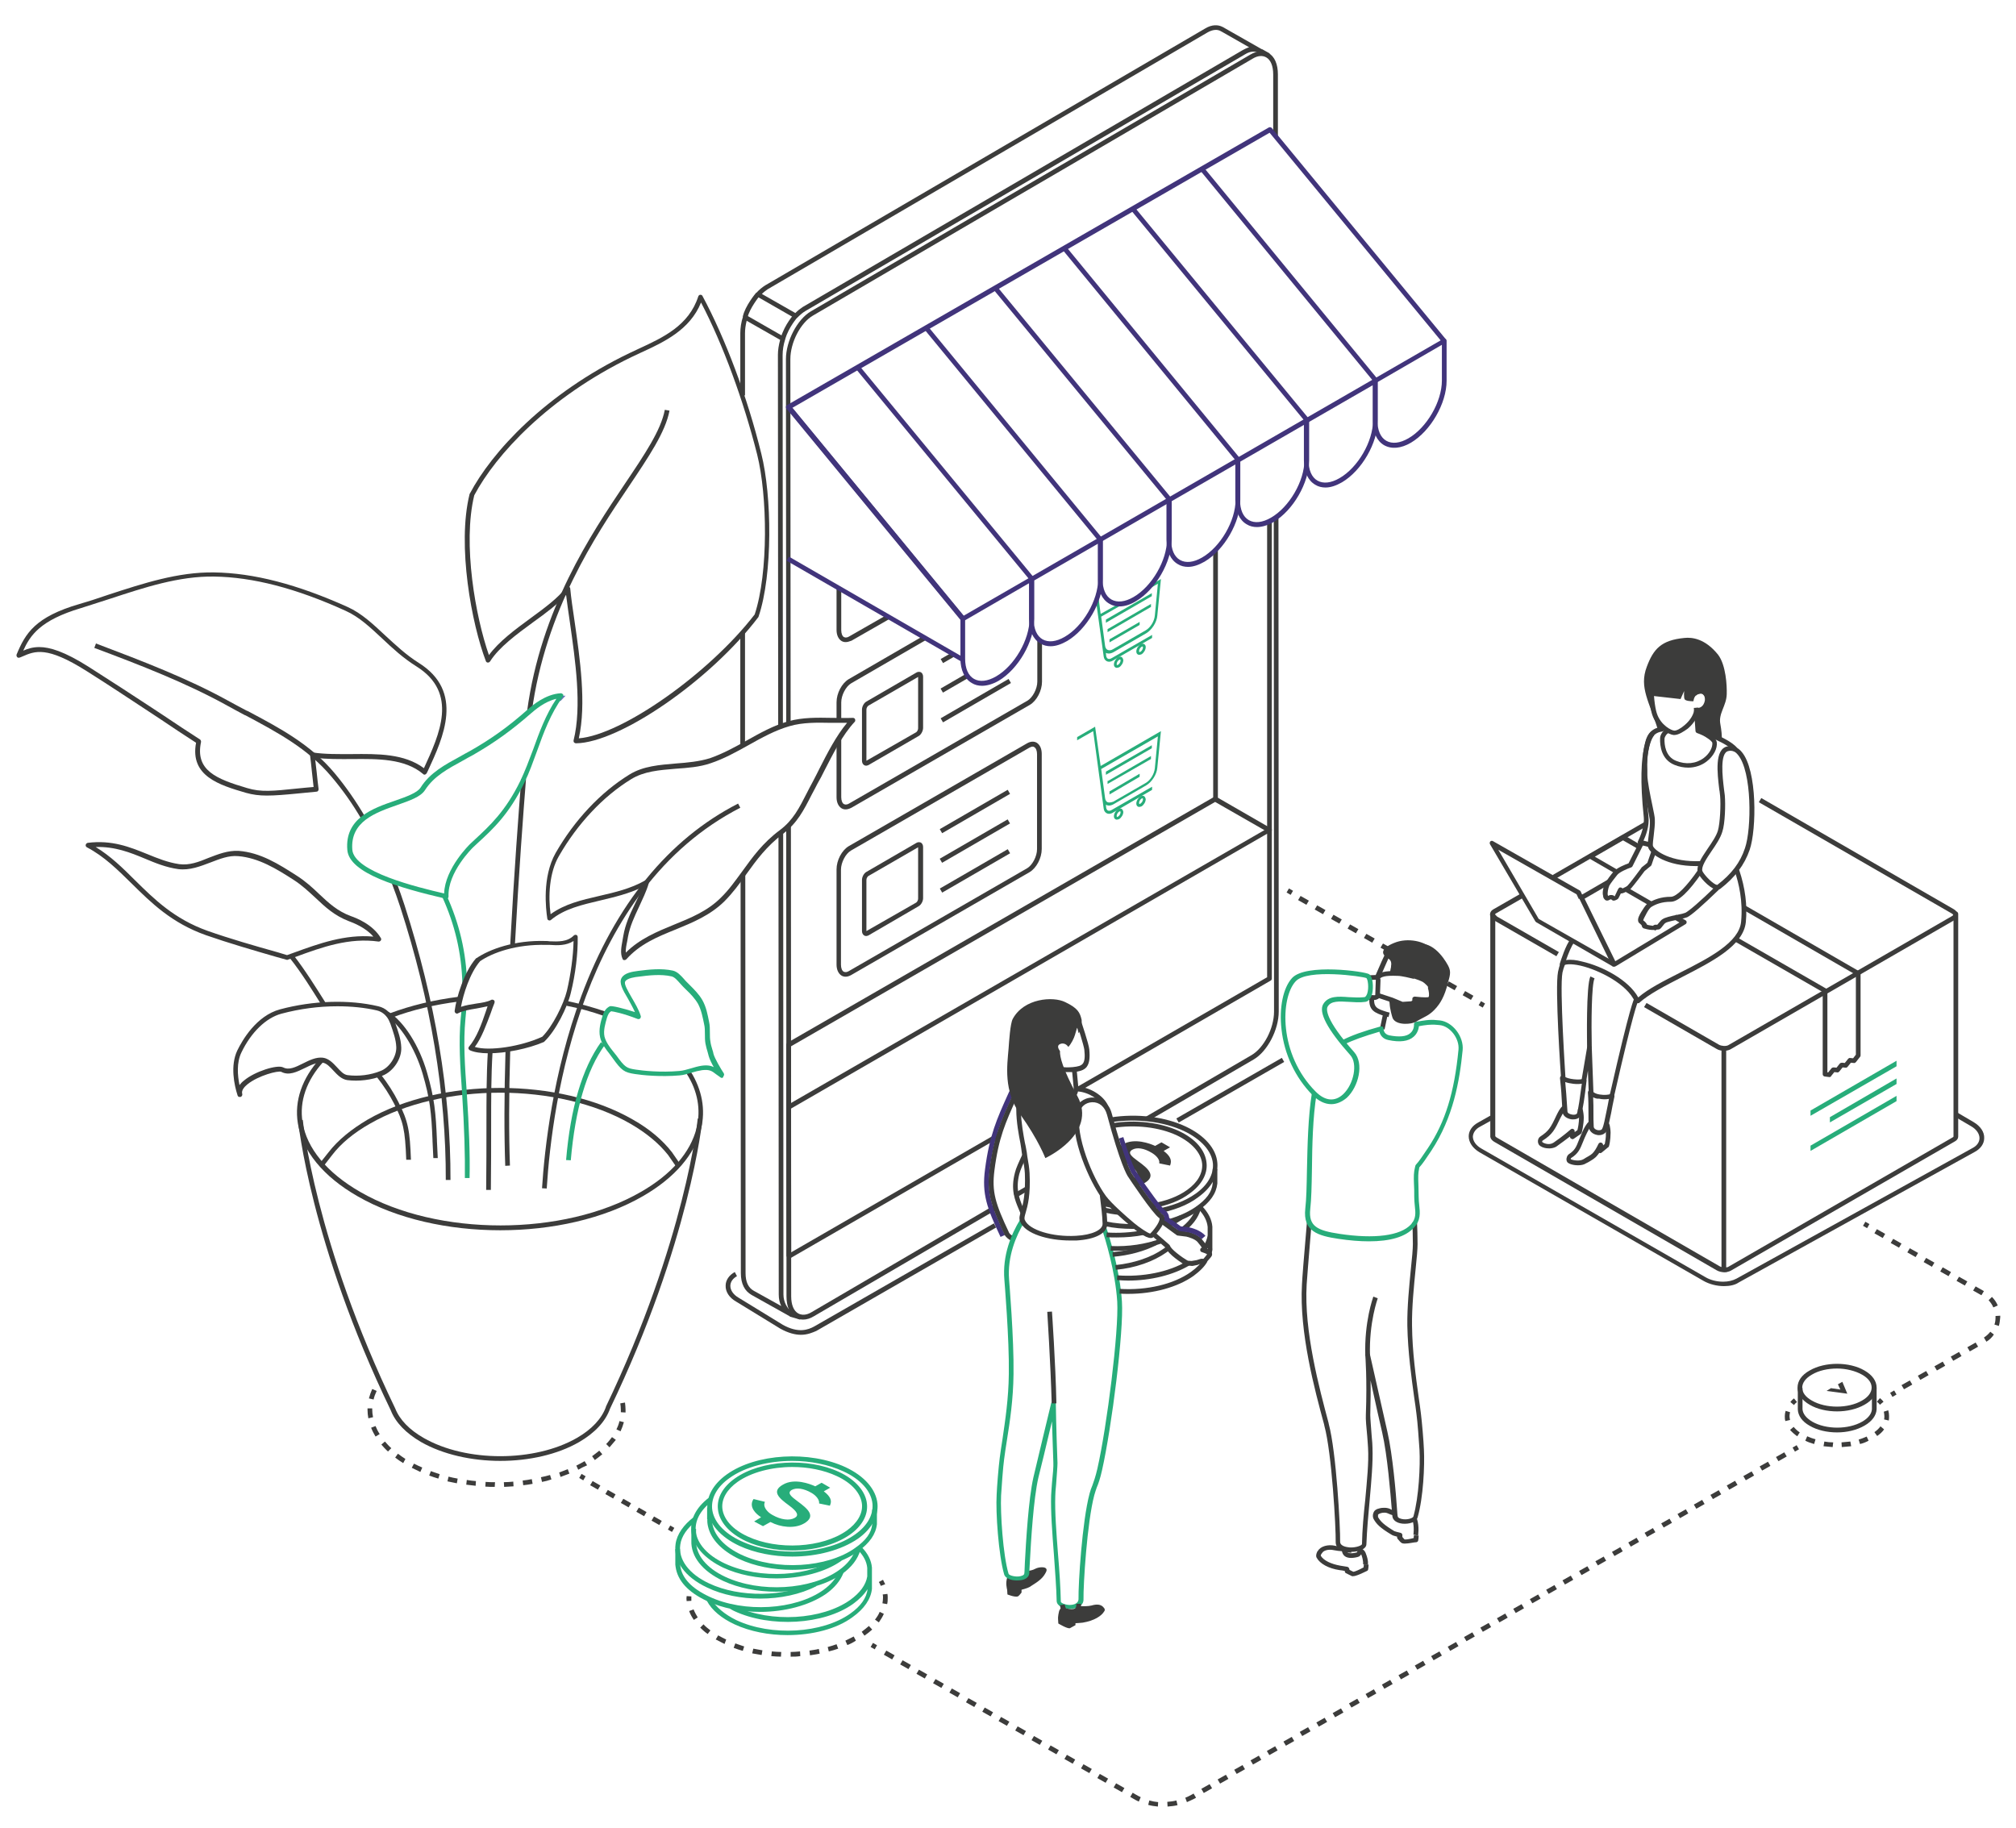 <?xml version="1.0" encoding="utf-8"?>
<!-- Generator: Adobe Illustrator 24.3.0, SVG Export Plug-In . SVG Version: 6.00 Build 0)  -->
<svg version="1.1" id="Ebene_1" xmlns="http://www.w3.org/2000/svg" xmlns:xlink="http://www.w3.org/1999/xlink" x="0px" y="0px"
	 viewBox="0 0 729 661.1" style="enable-background:new 0 0 729 661.1;" xml:space="preserve">
<style type="text/css">
	.st0{fill:#27AD7A;}
	.st1{fill:#3C3C3B;}
	.st2{fill:#41347B;}
	.st3{fill:#F9BB58;}
	.st4{fill-rule:evenodd;clip-rule:evenodd;fill:#6972BA;}
</style>
<g>
	<g>
		<path class="st0" d="M402.9,235.7l11.6-6.7c2-1.2,3.8-3.9,4-6.4l1.3-13.2l-3.5,2l-1.6,1.9l-0.5,0.4l4.5-2.6l-1.1,11.5
			c-0.2,2.1-1.6,4.4-3.4,5.4l-11.6,6.7c-0.8,0.5-1.5,0.6-2.1,0.3c-0.5-0.2-0.8-0.8-0.9-1.5l-1.4-10.5l8.4-4.8l-0.8,0.2l-1.2-0.1
			L398,222l-0.8-6.1l0-0.7l0.1-0.5l-0.4,0.9l-0.6,1.5l2.8,20.3c0.1,0.8,0.5,1.4,1.1,1.7c0.2,0.1,0.5,0.2,0.8,0.2
			c0.4,0,0.9-0.1,1.4-0.4l14.2-8.2v-1.1l-14.6,8.4c-0.5,0.3-1,0.4-1.4,0.2c-0.3-0.2-0.5-0.5-0.6-1l-0.1-1.1
			C400.7,236.5,401.8,236.4,402.9,235.7z"/>
	</g>
	<g>
		<path class="st1" d="M601.1,263.7c0.2,0,0.7-0.1,1.2-0.2c-1.6-1.1-3.3-2.9-4.1-5.6c-0.7-2.1-1.3-7.7-1-9.9
			c0.8-5.4,14.3-5.3,15.3-1.8c0,0,0.4,2.6,0.7,5.4c0.3-0.3,0.7-0.6,1.4-0.7c1.3-0.3,2,0.8,1.9,2.3c-0.2,1.4-1,2.6-2.3,2.8
			c-0.3,0.1-0.5,0-0.7-0.1c0,0.2,0,0.4,0,0.5c0,0.1,0,0.3,0,0.4c0.2,2.1,0.4,4,0.5,4.6c0.1,0.9,0.2,1.8,0.2,2.6
			c0.8,0.2,1.6,0.5,2.4,0.9c1.5,0.7,3.8,1.7,6,2.9c0.1-1.7-0.1-3.7-0.5-5.9c-0.8-3.9,2.2-6.6,2.3-10.9c0.1-3.1-0.3-10.5-3.1-14.2
			c-4.7-5.9-9.5-6.4-12.2-6.1c-8.4,0.8-11.2,4-13.6,10.4c-2.9,7.6,1,12.7,4.1,23.1C600,263.9,600.5,263.8,601.1,263.7z"/>
	</g>
	<g>
		<path class="st1" d="M374.4,567.3c-0.9,0.5-1.9,0.7-2.9,0.8c0,0.3,0,0.5-0.1,0.7c-0.2,2.3-5.2,2.4-6.9,1c-0.1,0.1-0.1,0.2-0.2,0.4
			c-0.8,2.3-0.2,4.2-0.1,4.8c0.1,1.7,0.1,1.6,0.1,1.6s2.7,1.1,3.8,0.7c0.4-0.2,1.3-1.4,1.3-1.4v-1c0,0,2.3-0.6,2.9-1
			c3.9-2.4,4.9-3.4,5.9-5.3C379.5,566.2,375.6,566.6,374.4,567.3z"/>
	</g>
	<g>
		<path class="st1" d="M420.9,416.3l-0.1-0.1l2.3-1.3l-3.1-1.8l-2.3,1.3l-0.2-0.1c-1.6-0.7-7.2-2.9-11.4-0.5
			c-0.6,0.4-1.1,0.7-1.4,1.1l1.7,4.9c0.6,0.5,1.3,1,2,1.5c3,2.2,3.6,3.6,2.1,4.5c-0.3,0.2-0.6,0.3-0.9,0.4l1.7,2.6
			c0.9-0.2,1.8-0.5,2.6-1c4.3-2.5,1.4-5.2-2.4-7.9c-2.3-1.7-3.9-3-2.1-4.1c1.7-1,4.3-0.6,7.1,1.1c1.7,1,2.9,2.5,2.7,3.6l0,0.2
			l3.9,0.8l0.1-0.3C423.8,419.5,423.1,418,420.9,416.3z"/>
	</g>
	<g>
		<g>
			
				<rect x="209.5" y="533.4" transform="matrix(0.501 -0.866 0.866 0.501 -357.442 448.673)" class="st1" width="1.7" height="1.7"/>
		</g>
		<g>
			<path class="st1" d="M238.4,551.5l-2.8-1.6l0.9-1.5l2.8,1.6L238.4,551.5z M232.9,548.3l-2.8-1.6l0.9-1.5l2.8,1.6L232.9,548.3z
				 M227.3,545.1l-2.8-1.6l0.9-1.5l2.8,1.6L227.3,545.1z M221.7,541.9l-2.8-1.6l0.9-1.5l2.8,1.6L221.7,541.9z M216.2,538.7l-2.8-1.6
				l0.9-1.5l2.8,1.6L216.2,538.7z"/>
		</g>
		<g>
			
				<rect x="241.5" y="552" transform="matrix(0.501 -0.866 0.866 0.501 -357.503 485.727)" class="st1" width="1.7" height="1.7"/>
		</g>
	</g>
	<g>
		<g>
			
				<rect x="535.2" y="362.1" transform="matrix(0.501 -0.865 0.865 0.501 -46.666 645.057)" class="st1" width="1.7" height="1.7"/>
		</g>
		<g>
			<path class="st1" d="M531.9,361.6l-3-1.7l0.9-1.5l3,1.7L531.9,361.6z M526,358.1l-3-1.7l0.9-1.5l3,1.7L526,358.1z M520,354.7
				l-3-1.7l0.9-1.5l3,1.7L520,354.7z M514.1,351.3l-3-1.7l0.9-1.5l3,1.7L514.1,351.3z M508.1,347.8l-3-1.7l0.9-1.5l3,1.7
				L508.1,347.8z M502.2,344.4l-3-1.7l0.9-1.5l3,1.7L502.2,344.4z M496.2,340.9l-3-1.7l0.9-1.5l3,1.7L496.2,340.9z M490.3,337.5
				l-3-1.7l0.9-1.5l3,1.7L490.3,337.5z M484.3,334l-3-1.7l0.9-1.5l3,1.7L484.3,334z M478.4,330.6l-3-1.7l0.9-1.5l3,1.7L478.4,330.6z
				 M472.4,327.2l-3-1.7l0.9-1.5l3,1.7L472.4,327.2z"/>
		</g>
		<g>
			
				<rect x="465.3" y="321.7" transform="matrix(0.501 -0.866 0.866 0.501 -46.469 564.534)" class="st1" width="1.7" height="1.7"/>
		</g>
	</g>
	<g>
		<g>
			
				<rect x="683.5" y="503" transform="matrix(0.867 -0.499 0.499 0.867 -160.116 408.643)" class="st1" width="1.7" height="1.7"/>
		</g>
		<g>
			<path class="st1" d="M688.5,502.4l-0.9-1.5l3-1.7l0.9,1.5L688.5,502.4z M694.4,499l-0.9-1.5l3-1.7l0.9,1.5L694.4,499z
				 M700.4,495.6l-0.9-1.5l3-1.7l0.9,1.5L700.4,495.6z M706.3,492.1l-0.9-1.5l3-1.7l0.9,1.5L706.3,492.1z M712.3,488.7l-0.9-1.5
				l3-1.7l0.9,1.5L712.3,488.7z M718.3,485.2l-0.9-1.5c0.9-0.6,1.7-1.3,2.3-2.1l1.3,1C720.3,483.7,719.3,484.6,718.3,485.2z
				 M722.8,479.5l-1.6-0.5c0.3-0.8,0.4-1.7,0.4-2.6c0-0.2,0-0.3,0-0.5l1.7-0.1c0,0.2,0,0.4,0,0.6
				C723.2,477.4,723.1,478.5,722.8,479.5z M720.8,472.8c-0.4-1-1-1.8-1.7-2.6l1.2-1.2c0.9,0.9,1.6,1.9,2.1,3.1L720.8,472.8z
				 M716.5,468.4l-3-1.7l0.9-1.5l3,1.7L716.5,468.4z M710.5,464.9l-3-1.7l0.9-1.5l3,1.7L710.5,464.9z M704.6,461.5l-3-1.7l0.9-1.5
				l3,1.7L704.6,461.5z M698.6,458.1l-3-1.7l0.9-1.5l3,1.7L698.6,458.1z M692.7,454.6l-3-1.7l0.9-1.5l3,1.7L692.7,454.6z
				 M686.7,451.2l-3-1.7l0.9-1.5l3,1.7L686.7,451.2z M680.8,447.7l-3-1.7l0.9-1.5l3,1.7L680.8,447.7z"/>
		</g>
		<g>
			
				<rect x="673.6" y="442.3" transform="matrix(0.501 -0.866 0.866 0.501 -46.827 805.034)" class="st1" width="1.7" height="1.7"/>
		</g>
	</g>
	<g>
		<g>
			
				<rect x="315.5" y="594.7" transform="matrix(0.499 -0.866 0.866 0.499 -357.613 572.061)" class="st1" width="1.7" height="1.7"/>
		</g>
		<g>
			<path class="st1" d="M422.2,653.3l-0.1-1.7c1.1-0.1,2.2-0.2,3.3-0.5l0.4,1.7C424.6,653.1,423.4,653.2,422.2,653.3z M418.7,653.3
				c-1.2-0.1-2.4-0.3-3.5-0.6l0.4-1.6c1.1,0.3,2.1,0.5,3.2,0.6L418.7,653.3z M429.2,651.7l-0.6-1.6c0.9-0.3,1.7-0.8,2.5-1.2l0.5-0.3
				l0.9,1.5l-0.5,0.3C431,650.9,430.1,651.3,429.2,651.7z M411.8,651.5c-0.7-0.3-1.4-0.7-2.1-1.1l-1-0.6l0.9-1.5l1,0.6
				c0.6,0.4,1.3,0.7,1.9,1L411.8,651.5z M435.3,648.4l-0.9-1.5l3-1.7l0.9,1.5L435.3,648.4z M405.7,648.1l-3-1.7l0.9-1.5l3,1.7
				L405.7,648.1z M441.2,645l-0.9-1.5l3-1.7l0.9,1.5L441.2,645z M399.8,644.7l-3-1.7l0.9-1.5l3,1.7L399.8,644.7z M447.2,641.5
				l-0.9-1.5l3-1.7l0.9,1.5L447.2,641.5z M393.9,641.2l-3-1.7l0.9-1.5l3,1.7L393.9,641.2z M453.1,638.1l-0.9-1.5l3-1.7l0.9,1.5
				L453.1,638.1z M387.9,637.8l-3-1.7l0.9-1.5l3,1.7L387.9,637.8z M459,634.7l-0.9-1.5l3-1.7l0.9,1.5L459,634.7z M382,634.4l-3-1.7
				l0.9-1.5l3,1.7L382,634.4z M465,631.3l-0.9-1.5l3-1.7l0.9,1.5L465,631.3z M376,631l-3-1.7l0.9-1.5l3,1.7L376,631z M470.9,627.8
				l-0.9-1.5l3-1.7l0.9,1.5L470.9,627.8z M370.1,627.5l-3-1.7l0.9-1.5l3,1.7L370.1,627.5z M476.9,624.4l-0.9-1.5l3-1.7l0.9,1.5
				L476.9,624.4z M364.1,624.1l-3-1.7l0.9-1.5l3,1.7L364.1,624.1z M482.8,621l-0.9-1.5l3-1.7l0.9,1.5L482.8,621z M358.2,620.7
				l-3-1.7l0.9-1.5l3,1.7L358.2,620.7z M488.7,617.5l-0.9-1.5l3-1.7l0.9,1.5L488.7,617.5z M352.3,617.3l-3-1.7l0.9-1.5l3,1.7
				L352.3,617.3z M494.7,614.1l-0.9-1.5l3-1.7l0.9,1.5L494.7,614.1z M346.3,613.8l-3-1.7l0.9-1.5l3,1.7L346.3,613.8z M500.6,610.7
				l-0.9-1.5l3-1.7l0.9,1.5L500.6,610.7z M340.4,610.4l-3-1.7l0.9-1.5l3,1.7L340.4,610.4z M506.6,607.3l-0.9-1.5l3-1.7l0.9,1.5
				L506.6,607.3z M334.4,607l-3-1.7l0.9-1.5l3,1.7L334.4,607z M512.5,603.8l-0.9-1.5l3-1.7l0.9,1.5L512.5,603.8z M328.5,603.6
				l-3-1.7l0.9-1.5l3,1.7L328.5,603.6z M518.4,600.4l-0.9-1.5l3-1.7l0.9,1.5L518.4,600.4z M322.6,600.1l-3-1.7l0.9-1.5l3,1.7
				L322.6,600.1z M524.4,597l-0.9-1.5l3-1.7l0.9,1.5L524.4,597z M530.3,593.5l-0.9-1.5l3-1.7l0.9,1.5L530.3,593.5z M536.2,590.1
				l-0.9-1.5l3-1.7l0.9,1.5L536.2,590.1z M542.2,586.7l-0.9-1.5l3-1.7l0.9,1.5L542.2,586.7z M548.1,583.3l-0.9-1.5l3-1.7l0.9,1.5
				L548.1,583.3z M554.1,579.8l-0.9-1.5l3-1.7l0.9,1.5L554.1,579.8z M560,576.4l-0.9-1.5l3-1.7l0.9,1.5L560,576.4z M565.9,573
				l-0.9-1.5l3-1.7l0.9,1.5L565.9,573z M571.9,569.6l-0.9-1.5l3-1.7l0.9,1.5L571.9,569.6z M577.8,566.1l-0.9-1.5l3-1.7l0.9,1.5
				L577.8,566.1z M583.8,562.7l-0.9-1.5l3-1.7l0.9,1.5L583.8,562.7z M589.7,559.3l-0.9-1.5l3-1.7l0.9,1.5L589.7,559.3z M595.6,555.8
				l-0.9-1.5l3-1.7l0.9,1.5L595.6,555.8z M601.6,552.4l-0.9-1.5l3-1.7l0.9,1.5L601.6,552.4z M607.5,549l-0.9-1.5l3-1.7l0.9,1.5
				L607.5,549z M613.4,545.6l-0.9-1.5l3-1.7l0.9,1.5L613.4,545.6z M619.4,542.1l-0.9-1.5l3-1.7l0.9,1.5L619.4,542.1z M625.3,538.7
				l-0.9-1.5l3-1.7l0.9,1.5L625.3,538.7z M631.3,535.3l-0.9-1.5l3-1.7l0.9,1.5L631.3,535.3z M637.2,531.8l-0.9-1.5l3-1.7l0.9,1.5
				L637.2,531.8z M643.1,528.4l-0.9-1.5l3-1.7l0.9,1.5L643.1,528.4z"/>
		</g>
		<g>
			
				<rect x="648.5" y="523" transform="matrix(0.866 -0.5 0.5 0.866 -174.892 394.807)" class="st1" width="1.7" height="1.7"/>
		</g>
	</g>
	<g>
		<g>
			<path class="st1" d="M679.8,508c-0.3-0.4-0.7-0.8-1.1-1.1l1.1-1.3c0.5,0.4,0.9,0.8,1.3,1.3L679.8,508z"/>
		</g>
		<g>
			<path class="st1" d="M662.7,523.3c-1.1-0.1-2.2-0.2-3.3-0.3l0.3-1.7c1,0.2,2.1,0.3,3.2,0.3L662.7,523.3z M666,523.3l-0.1-1.7
				c1.1-0.1,2.1-0.2,3.2-0.3l0.3,1.7C668.3,523.1,667.1,523.2,666,523.3z M656,522.2c-1.1-0.3-2.2-0.7-3.2-1.2l0.7-1.6
				c0.9,0.4,1.9,0.8,3,1.1L656,522.2z M672.6,522.2l-0.5-1.6c1-0.3,2-0.7,2.9-1.1l0.7,1.5C674.8,521.5,673.8,521.9,672.6,522.2z
				 M649.9,519.4c-1-0.7-1.9-1.5-2.6-2.3l1.3-1.1c0.6,0.7,1.3,1.4,2.2,2L649.9,519.4z M678.8,519.3l-1-1.4c0.9-0.6,1.6-1.3,2.2-2.1
				l1.3,1.1C680.7,517.8,679.8,518.6,678.8,519.3z M645.6,513.9c-0.2-0.6-0.2-1.2-0.2-1.8c0-0.6,0.1-1.3,0.3-1.9l1.6,0.5
				c-0.1,0.5-0.2,0.9-0.2,1.4c0,0.5,0.1,0.9,0.2,1.4L645.6,513.9z M683,513.7l-1.7-0.4c0.1-0.4,0.1-0.8,0.1-1.2c0-0.5-0.1-1-0.2-1.6
				l1.6-0.5c0.2,0.7,0.3,1.4,0.3,2C683.1,512.6,683.1,513.2,683,513.7z"/>
		</g>
		<g>
			<path class="st1" d="M648.7,508.1l-1.3-1.1c0.4-0.5,0.8-0.9,1.3-1.3l1.1,1.3C649.3,507.4,649,507.7,648.7,508.1z"/>
		</g>
	</g>
	<g>
		<g>
			<path class="st1" d="M318.5,573.5c-0.2-0.5-0.4-1-0.7-1.4l1.5-0.8c0.3,0.5,0.5,1.1,0.8,1.6L318.5,573.5z"/>
		</g>
		<g>
			<path class="st1" d="M285.9,599.1l0-1.7c1.1,0,2.3-0.1,3.4-0.2l0.1,1.7C288.2,599.1,287.1,599.1,285.9,599.1z M282.4,599.1
				c-1.2,0-2.3-0.1-3.5-0.2l0.2-1.7c1.1,0.1,2.3,0.2,3.4,0.2L282.4,599.1z M292.9,598.6l-0.2-1.7c1.1-0.2,2.3-0.3,3.4-0.6l0.3,1.7
				C295.2,598.3,294,598.4,292.9,598.6z M275.4,598.5c-1.2-0.2-2.3-0.4-3.4-0.6l0.4-1.7c1.1,0.2,2.2,0.4,3.3,0.6L275.4,598.5z
				 M299.7,597.2l-0.4-1.6c1.1-0.3,2.2-0.6,3.2-1l0.6,1.6C302,596.6,300.9,596.9,299.7,597.2z M268.6,597c-1.1-0.3-2.3-0.7-3.3-1.1
				l0.6-1.6c1,0.4,2.1,0.7,3.2,1.1L268.6,597z M306.4,594.9l-0.7-1.6c1-0.5,2.1-1,3-1.5l0.8,1.5
				C308.6,593.9,307.5,594.5,306.4,594.9z M262,594.5c-1-0.5-2-1-2.9-1.5l-0.3-0.1l0.9-1.5l0.2,0.1c0.9,0.5,1.8,1,2.7,1.4L262,594.5
				z M312.6,591.5l-1-1.4c0.9-0.7,1.8-1.4,2.6-2.1l1.2,1.3C314.5,590.1,313.6,590.8,312.6,591.5z M255.9,590.9
				c-1-0.7-1.9-1.5-2.7-2.3l1.2-1.2c0.7,0.8,1.6,1.5,2.5,2.2L255.9,590.9z M317.8,586.7l-1.4-1c0.7-0.9,1.3-1.8,1.7-2.8l1.5,0.7
				C319.2,584.6,318.5,585.7,317.8,586.7z M250.9,585.8c-0.7-1-1.3-2.1-1.7-3.2l1.6-0.6c0.4,1,0.9,1.9,1.5,2.9L250.9,585.8z
				 M320.8,580.1l-1.7-0.3c0.1-0.7,0.2-1.3,0.2-2c0-0.4,0-0.8-0.1-1.2l1.7-0.2c0.1,0.5,0.1,0.9,0.1,1.4
				C321,578.6,321,579.3,320.8,580.1z"/>
		</g>
		<g>
			<path class="st1" d="M248.3,579c-0.1-0.6-0.1-1.2,0-1.8l1.7,0.1c0,0.5,0,1.1,0,1.6L248.3,579z"/>
		</g>
	</g>
	<g>
		<path class="st1" d="M623.4,465.1c-2.6,0-5.3-0.7-7.4-1.9l-81-46.5c-2.5-1.5-3.9-3.6-3.9-5.8c0-2,1.3-3.8,3.3-4.9l4.6-2.6l0.8,1.5
			l-4.7,2.6c-1.5,0.8-2.4,2.1-2.5,3.5c0,1.6,1.1,3.2,3,4.3l81,46.5c1.8,1.1,4.2,1.7,6.5,1.7c1.8,0,3.5-0.4,4.8-1.1l85.5-47.3
			c1.5-0.8,2.4-2.1,2.4-3.5c0-1.6-1.1-3.2-3-4.3l-6.3-3.7l0.9-1.5l6.3,3.7c2.5,1.5,3.9,3.6,3.8,5.8c0,2-1.3,3.8-3.3,4.9l-85.5,47.3
			C627.4,464.7,625.5,465.1,623.4,465.1z"/>
	</g>
	<g>
		
			<rect x="423" y="393.2" transform="matrix(0.867 -0.498 0.498 0.867 -137.18 274.217)" class="st1" width="44" height="1.7"/>
	</g>
	<g>
		<path class="st1" d="M289.6,482.7c-2,0-4.5-0.6-7.4-2.2l-16-9.8c-2.5-1.4-3.9-3.6-3.8-5.8c0-2,1.3-3.8,3.3-4.9l0.8,1.5
			c-1.5,0.8-2.4,2.1-2.4,3.5c0,1.6,1.1,3.2,3,4.3l16,9.8c5.6,3.1,9.1,1.8,11.3,0.6l65-37.3l0.8,1.5l-65,37.4
			C293.8,481.9,292,482.7,289.6,482.7z"/>
	</g>
	<g>
		<path class="st1" d="M284.3,261.6l-0.1-131.7c0-6.6,4.1-14.4,9-17.3l71-41.5c12.4-7.2,29.2-17.1,31-18.1l57-33.3
			c2.4-1.4,4.7-1.5,6.5-0.5c2.2,1.2,3.4,4,3.4,7.7l0,22.3l-1.7,0l0-22.3c0-3-0.9-5.3-2.6-6.2c-1.3-0.7-3-0.6-4.8,0.5l-57,33.3
			c-1.8,1.1-18.7,10.9-31,18.1l-71,41.5c-4.5,2.6-8.2,9.7-8.2,15.8l0.1,131.7L284.3,261.6z"/>
	</g>
	<g>
		<path class="st1" d="M290.4,477.2c-0.9,0-1.8-0.2-2.6-0.7c-2.2-1.2-3.4-4-3.4-7.7l-0.1-170l1.7,0l0.1,170c0,3,0.9,5.3,2.6,6.2
			c1.3,0.7,3,0.6,4.8-0.5l65.8-38.5l0.9,1.5L294.3,476C293,476.8,291.7,477.2,290.4,477.2z"/>
	</g>
	<g>
		
			<rect x="367" y="430.3" transform="matrix(0.863 -0.504 0.504 0.863 -167.017 245.273)" class="st1" width="5" height="1.7"/>
	</g>
	<g>
		<path class="st1" d="M415.3,405.3l-0.9-1.5l38.1-22.2c4.5-2.6,8.2-9.7,8.2-15.8l-0.1-178.5l1.7,0l0.1,178.5c0,6.6-4.1,14.4-9,17.3
			L415.3,405.3z"/>
	</g>
	<g>
		<path class="st1" d="M287.7,115.1c-0.1,0-0.3,0-0.4-0.1l-13.6-7.8c-0.2-0.1-0.4-0.4-0.4-0.6c0-0.3,0-0.5,0.2-0.7
			c1-1.1,2.1-2,3.2-2.7l159.1-92.9c2.3-1.4,4.6-1.5,6.4-0.5c0.1,0,0.1,0,0.2,0.1l13.7,7.8c0.4,0.2,0.5,0.8,0.3,1.2
			c-0.1,0.2-0.3,0.4-0.5,0.4c-0.2,0.1-0.5,0-0.7-0.1c-1.4-0.8-3.1-0.7-4.9,0.4l-159.1,92.9c-1,0.6-1.9,1.4-2.8,2.3
			C288.2,115,287.9,115.1,287.7,115.1z M275.5,106.3l12.1,6.9c0.9-0.9,1.8-1.6,2.7-2.2l159.1-92.9c0.8-0.4,1.5-0.8,2.3-1l-10-5.7
			c-0.1,0-0.1,0-0.2-0.1c-1.3-0.8-3-0.6-4.8,0.4l-159.1,92.9C276.9,105.1,276.2,105.6,275.5,106.3z"/>
	</g>
	<g>
		<rect x="267.7" y="228.8" class="st1" width="1.7" height="40.7"/>
	</g>
	<g>
		<path class="st1" d="M285.6,475.9c-0.1,0-0.3,0-0.4-0.1l-13.4-7.5c-2.5-1.4-3.9-4-3.9-7.9l-0.1-144l1.7,0l0.1,144
			c0,3.2,1,5.3,3,6.4l9.9,5.5c-0.6-1.2-0.9-2.6-0.9-4.2l-0.1-166.9l1.7,0l0.1,166.9c0,2.8,1.4,5.1,2.9,6.2c0.4,0.3,0.4,0.8,0.2,1.1
			C286.1,475.8,285.8,475.9,285.6,475.9z"/>
	</g>
	<g>
		<path class="st1" d="M281.4,262.6l-0.1-134.3c0-1.7,0.3-3.5,0.8-5.4L270,116c-0.4,1.6-0.6,3.1-0.6,4.5V143h-1.7v-22.5
			c0-1.9,0.3-4,1-6.1c0.1-0.2,0.3-0.4,0.5-0.5c0.2-0.1,0.5-0.1,0.7,0.1l13.6,7.8c0.3,0.2,0.5,0.6,0.4,1c-0.6,1.9-0.9,3.8-0.9,5.6
			l0.1,134.3L281.4,262.6z"/>
	</g>
	<g>
		<g>
			<rect x="458.2" y="188.6" class="st1" width="1.7" height="111.8"/>
		</g>
		<g>
			<rect x="438.7" y="199" class="st1" width="1.7" height="90"/>
		</g>
		<g>
			<path class="st1" d="M284.4,454.4l-0.1-76.6c0-0.3,0.2-0.6,0.4-0.7l154.3-88.9c0.3-0.2,0.6-0.2,0.9,0l19.6,11.3l-0.9,1.5
				l-19.2-11l-153.4,88.4l0.1,76.1L284.4,454.4z"/>
		</g>
		<g>
			<path class="st1" d="M285.5,401.2l-0.9-1.5l174-100.3c0.3-0.2,0.6-0.2,0.9,0c0.3,0.2,0.4,0.4,0.4,0.7l0,53.8
				c0,0.3-0.2,0.6-0.4,0.7l-69,39.9l-0.9-1.5l68.6-39.6l0-51.9L285.5,401.2z"/>
		</g>
		<g>
			
				<rect x="279.4" y="431.6" transform="matrix(0.866 -0.5 0.5 0.866 -172.896 219.515)" class="st1" width="87.6" height="1.7"/>
		</g>
	</g>
	<g>
		<polygon class="st0" points="401.2,287.3 412.1,280.9 412.1,279.8 401.2,286.2 		"/>
	</g>
	<g>
		<polygon class="st0" points="416.2,274.5 416.2,273.4 400.7,282.4 400.5,282.4 400.5,283.5 416,274.6 		"/>
	</g>
	<g>
		<path class="st0" d="M396,262.8l-6.4,3.7l-0.1,0.1v1.1l5.8-3.3l3.8,28c0.1,0.8,0.5,1.4,1.1,1.7c0.2,0.1,0.5,0.2,0.8,0.2
			c0.4,0,0.9-0.1,1.4-0.4l14.1-8.2l0.1-0.1v-1.1l-14.6,8.4c-0.5,0.3-1,0.4-1.4,0.2c-0.3-0.2-0.5-0.5-0.6-1l-0.1-1.1
			c0.8,0.5,1.9,0.4,3-0.3l11.6-6.7c2-1.2,3.8-3.9,4-6.4l1.3-13.2L398,277L396,262.8z M400.5,290.1c-0.5-0.2-0.8-0.8-0.9-1.5
			l-1.4-10.5l20.5-11.8l-1.1,11.5c-0.2,2.1-1.6,4.4-3.4,5.4l-11.6,6.7C401.8,290.2,401,290.3,400.5,290.1z"/>
	</g>
	<g>
		<polygon class="st0" points="416.5,270.6 416.5,269.5 400,279 399.9,279.1 399.9,280.2 416.3,270.7 		"/>
	</g>
	<g>
		<path class="st0" d="M413.7,287.9c-0.4-0.2-0.8-0.2-1.3,0.1c-0.8,0.5-1.5,1.6-1.5,2.6c0,0.5,0.2,0.9,0.6,1.1
			c0.2,0.1,0.3,0.1,0.5,0.1c0.2,0,0.5-0.1,0.8-0.2c0.8-0.5,1.5-1.6,1.5-2.6C414.2,288.5,414,288.1,413.7,287.9z M412,290.7
			c-0.1-0.1-0.1-0.2-0.1-0.4c0-0.5,0.4-1.2,0.9-1.5c0.1-0.1,0.2-0.1,0.3-0.1c0,0,0.1,0,0.1,0c0.1,0.1,0.1,0.2,0.1,0.4
			c0,0.5-0.4,1.2-0.9,1.5C412.2,290.8,412.1,290.8,412,290.7z"/>
	</g>
	<g>
		<path class="st0" d="M405.6,292.5c-0.4-0.2-0.8-0.2-1.3,0.1c-0.8,0.5-1.5,1.6-1.5,2.6c0,0.5,0.2,0.9,0.6,1.1
			c0.2,0.1,0.3,0.1,0.5,0.1c0.2,0,0.5-0.1,0.8-0.2c0.8-0.5,1.5-1.6,1.5-2.6C406.1,293.1,405.9,292.7,405.6,292.5z M403.9,295.4
			c-0.1-0.1-0.1-0.2-0.1-0.4c0-0.5,0.4-1.2,0.9-1.5c0.1-0.1,0.2-0.1,0.3-0.1c0,0,0.1,0,0.1,0c0.1,0.1,0.1,0.2,0.1,0.4
			c0,0.5-0.4,1.2-0.9,1.5C404.1,295.4,404,295.5,403.9,295.4z"/>
	</g>
	<g>
		<polygon class="st0" points="401.2,232.3 412.1,226 412.1,224.9 401.2,231.2 		"/>
	</g>
	<g>
		<polygon class="st0" points="400.5,227.5 400.5,228.6 416,219.6 416.2,219.5 416.2,218.4 400.7,227.4 		"/>
	</g>
	<g>
		<polygon class="st0" points="416.5,215.6 416.5,214.5 400,224 399.9,224.1 399.9,225.2 416.3,215.7 		"/>
	</g>
	<g>
		<path class="st0" d="M412.4,233c-0.8,0.5-1.5,1.6-1.5,2.6c0,0.5,0.2,0.9,0.6,1.1c0.2,0.1,0.3,0.1,0.5,0.1c0.2,0,0.5-0.1,0.8-0.2
			c0.8-0.5,1.5-1.6,1.5-2.6c0-0.5-0.2-0.9-0.6-1.1C413.3,232.7,412.9,232.7,412.4,233z M412,235.8c-0.1-0.1-0.1-0.2-0.1-0.4
			c0-0.5,0.4-1.2,0.9-1.5c0.1-0.1,0.2-0.1,0.3-0.1c0,0,0.1,0,0.1,0c0.1,0.1,0.1,0.2,0.1,0.4c0,0.5-0.4,1.2-0.9,1.5
			C412.2,235.8,412.1,235.8,412,235.8z"/>
	</g>
	<g>
		<path class="st0" d="M405.6,237.6c-0.4-0.2-0.8-0.2-1.3,0.1c-0.8,0.5-1.5,1.6-1.5,2.6c0,0.5,0.2,0.9,0.6,1.1
			c0.2,0.1,0.3,0.1,0.5,0.1c0.2,0,0.5-0.1,0.8-0.2c0.8-0.5,1.5-1.6,1.5-2.6C406.1,238.2,405.9,237.8,405.6,237.6L405.6,237.6z
			 M403.9,240.5c-0.1-0.1-0.1-0.2-0.1-0.4c0-0.5,0.4-1.2,0.9-1.5c0.1-0.1,0.2-0.1,0.3-0.1c0,0,0.1,0,0.1,0c0.1,0.1,0.1,0.2,0.1,0.4
			c0,0.5-0.4,1.2-0.9,1.5C404.1,240.5,404,240.5,403.9,240.5z"/>
	</g>
	<g>
		<path class="st1" d="M305.8,232.2c-0.5,0-1-0.1-1.5-0.4c-1.1-0.7-1.8-2.1-1.8-4V213h1.7v14.9c0,1.2,0.4,2.2,1,2.5
			c0.6,0.3,1.3,0.1,1.8-0.2l13.8-7.9l0.9,1.5l-13.8,7.9C307.1,232,306.4,232.2,305.8,232.2z"/>
	</g>
	<g>
		<path class="st1" d="M305.8,292.7c-0.5,0-1-0.1-1.5-0.4c-1.1-0.7-1.8-2.1-1.8-4v-21.2h1.7v21.2c0,1.2,0.4,2.2,1,2.5
			c0.6,0.3,1.3,0.1,1.8-0.2l64.5-37.2c1.9-1.1,3.6-4.3,3.6-6.9v-15h1.7v15c0,3.3-1.9,6.9-4.4,8.4l-64.5,37.2
			C307.1,292.5,306.4,292.7,305.8,292.7z"/>
	</g>
	<g>
		<path class="st1" d="M304.2,260.5h-1.7V254c0-3.3,1.9-6.9,4.4-8.4l27.1-15.7l0.9,1.5l-27.1,15.7c-1.9,1.1-3.6,4.3-3.6,6.9V260.5z"
			/>
	</g>
	<g>
		<path class="st1" d="M305.8,353.2c-0.5,0-1-0.1-1.5-0.4c-1.1-0.7-1.8-2.1-1.8-4v-34.4c0-3.3,1.9-6.9,4.4-8.4l64.5-37.2
			c1.2-0.7,2.5-0.8,3.5-0.2c1.1,0.7,1.8,2.1,1.8,4V307c0,3.3-1.9,6.9-4.4,8.4l-64.5,37.2C307.1,353,306.4,353.2,305.8,353.2z
			 M373.4,270c-0.4,0-0.8,0.2-1.2,0.4l-64.5,37.2c-1.9,1.1-3.6,4.3-3.6,6.9v34.4c0,1.2,0.4,2.2,1,2.5c0.6,0.3,1.3,0.1,1.8-0.2
			l64.5-37.2c1.9-1.1,3.6-4.3,3.6-6.9v-34.4c0-1.2-0.4-2.2-1-2.5C373.8,270,373.6,270,373.4,270z"/>
	</g>
	<g>
		<path class="st1" d="M313.2,338.5c-0.3,0-0.5-0.1-0.7-0.2c-0.5-0.3-0.8-0.9-0.8-1.6v-18.5c0-1.1,0.7-2.4,1.6-2.9l18.1-10.5
			c0.5-0.3,1.1-0.3,1.6-0.1c0.5,0.3,0.8,0.9,0.8,1.6v18.5c0,1.1-0.7,2.4-1.6,2.9L314,338.3C313.7,338.4,313.4,338.5,313.2,338.5z
			 M332,306.4l-18,10.4c-0.3,0.2-0.7,0.8-0.7,1.4v18.5c0,0,18-10.3,18-10.3c0.3-0.2,0.7-0.8,0.7-1.4V306.4
			C332,306.4,332,306.4,332,306.4z"/>
	</g>
	<g>
		
			<rect x="338.5" y="292.7" transform="matrix(0.865 -0.501 0.501 0.865 -99.618 216.244)" class="st1" width="28.4" height="1.7"/>
	</g>
	<g>
		
			<rect x="338.5" y="303.4" transform="matrix(0.865 -0.501 0.501 0.865 -104.994 217.688)" class="st1" width="28.4" height="1.7"/>
	</g>
	<g>
		
			<rect x="338.5" y="314.2" transform="matrix(0.865 -0.501 0.501 0.865 -110.37 219.132)" class="st1" width="28.4" height="1.7"/>
	</g>
	<g>
		<path class="st1" d="M313.2,276.9c-0.3,0-0.5-0.1-0.7-0.2c-0.5-0.3-0.8-0.9-0.8-1.6v-18.5c0-1.1,0.7-2.4,1.6-2.9l18.1-10.5
			c0.5-0.3,1.1-0.3,1.6-0.1c0.5,0.3,0.8,0.9,0.8,1.6v18.5c0,1.1-0.7,2.4-1.5,2.9L314,276.7C313.7,276.8,313.4,276.9,313.2,276.9z
			 M313.2,275.2c0,0,0.4,0.7,0.4,0.7L313.2,275.2C313.2,275.2,313.2,275.2,313.2,275.2z M332,244.8l-18,10.4
			c-0.3,0.2-0.7,0.8-0.7,1.4v18.5c0,0,18-10.3,18-10.3c0.3-0.2,0.7-0.8,0.7-1.4V244.8C332,244.8,332,244.8,332,244.8z"/>
	</g>
	<g>
		
			<rect x="340.4" y="237.1" transform="matrix(0.865 -0.501 0.501 0.865 -73.078 203.774)" class="st1" width="4.7" height="1.7"/>
	</g>
	<g>
		
			<rect x="340" y="246.3" transform="matrix(0.865 -0.501 0.501 0.865 -77.374 206.294)" class="st1" width="10.6" height="1.7"/>
	</g>
	<g>
		
			<rect x="338.8" y="252.6" transform="matrix(0.865 -0.501 0.501 0.865 -79.467 210.996)" class="st1" width="28.4" height="1.7"/>
	</g>
	<g>
		<g>
			
				<rect x="315.7" y="183.9" transform="matrix(0.5 -0.866 0.866 0.5 -32.684 384.206)" class="st2" width="1.7" height="73.1"/>
		</g>
		<g>
			
				<rect x="315.8" y="135.9" transform="matrix(0.772 -0.636 0.636 0.772 -45.718 243.603)" class="st2" width="1.7" height="99.2"/>
		</g>
		<g>
			<path class="st2" d="M347.5,224.4l-63.1-76.6c-0.2-0.2-0.2-0.4-0.2-0.7c0-0.2,0.2-0.5,0.4-0.6L458.8,46.1
				c0.4-0.2,0.8-0.1,1.1,0.2l63.1,76.6l-1.3,1.1l-62.6-76l-172.6,99.5l62.4,75.8L347.5,224.4z"/>
		</g>
		<g>
			<g>
				<path class="st2" d="M479.3,176.3c-1.3,0-2.6-0.3-3.7-1c-2.6-1.5-4.1-4.7-4.1-8.8v-14.4h1.7v14.4c0,3.5,1.1,6.1,3.2,7.3
					c2.1,1.2,4.9,0.9,8-0.9c6.6-3.8,12.1-13.2,12.1-20.9v-14.4h1.7v14.4c0,8.2-5.8,18.2-12.9,22.4
					C483.2,175.6,481.2,176.3,479.3,176.3z"/>
			</g>
			<g>
				<path class="st2" d="M454.5,190.6c-1.3,0-2.6-0.3-3.7-1c-2.6-1.5-4.1-4.7-4.1-8.8v-14.4h1.7v14.4c0,3.5,1.1,6.1,3.2,7.3
					c2.1,1.2,4.9,0.9,8-0.9c6.6-3.8,12.1-13.2,12.1-20.9V152h1.7v14.4c0,8.2-5.8,18.2-12.9,22.4C458.4,190,456.3,190.6,454.5,190.6z
					"/>
			</g>
			<g>
				<path class="st2" d="M429.6,205c-1.3,0-2.6-0.3-3.7-1c-2.6-1.5-4.1-4.7-4.1-8.8v-14.4h1.7v14.4c0,3.5,1.1,6.1,3.2,7.3
					c2.1,1.2,4.9,0.9,8-0.9c6.6-3.8,12.1-13.2,12.1-20.9v-14.4h1.7v14.4c0,8.2-5.8,18.2-12.9,22.4C433.5,204.3,431.5,205,429.6,205z
					"/>
			</g>
			<g>
				<path class="st2" d="M404.8,219.3c-1.3,0-2.6-0.3-3.7-1c-2.6-1.5-4.1-4.7-4.1-8.8v-14.4h1.7v14.4c0,3.5,1.1,6.1,3.2,7.3
					c2.1,1.2,4.9,0.9,8-0.9c6.6-3.8,12.1-13.2,12.1-20.9v-14.4h1.7v14.4c0,8.2-5.8,18.2-12.9,22.4
					C408.7,218.7,406.6,219.3,404.8,219.3z"/>
			</g>
			<g>
				<path class="st2" d="M379.9,233.7c-1.3,0-2.6-0.3-3.7-1c-2.6-1.5-4.1-4.7-4.1-8.8v-14.4h1.7v14.4c0,3.5,1.1,6.1,3.2,7.3
					c2.1,1.2,4.9,0.9,8-0.9c6.6-3.8,12.1-13.2,12.1-20.9v-14.4h1.7v14.4c0,8.2-5.8,18.2-12.9,22.4
					C383.8,233,381.8,233.7,379.9,233.7z"/>
			</g>
			<g>
				<path class="st2" d="M355.1,248c-1.3,0-2.6-0.3-3.7-1c-2.6-1.5-4.1-4.7-4.1-8.8l0-14.4c0-0.3,0.2-0.6,0.4-0.7l174.1-100.5
					c0.3-0.2,0.6-0.2,0.9,0c0.3,0.2,0.4,0.4,0.4,0.7v14.4c0,8.2-5.8,18.2-12.9,22.4c-3.6,2.1-7,2.4-9.7,0.9
					c-2.6-1.5-4.1-4.7-4.1-8.8v-12.9L374,209.9v13.9c0,8.2-5.8,18.2-12.9,22.4C359,247.4,356.9,248,355.1,248z M349,224.3l0,13.9
					c0,3.5,1.1,6.1,3.2,7.3c2.1,1.2,4.9,0.9,8-0.9c6.6-3.8,12.1-13.2,12.1-20.9v-12.9L349,224.3z M498.1,138.2v13.9
					c0,3.5,1.1,6.1,3.2,7.3c2.1,1.2,4.9,0.9,8-0.9c6.6-3.8,12.1-13.2,12.1-20.9v-12.9L498.1,138.2z"/>
			</g>
		</g>
	</g>
	<g>
		<path class="st1" d="M623.5,380c-1,0-2-0.2-2.8-0.7l-26.2-15.1l0.9-1.5l26.2,15.1c0.9,0.5,2.5,0.6,3.3,0.2l81.1-46.8
			c0.2-0.1,0.3-0.2,0.3-0.3c0-0.1-0.2-0.4-0.6-0.6L636,290.1l0.9-1.5l69.6,40.2c0.9,0.5,1.4,1.3,1.4,2.1c0,0.7-0.4,1.4-1.1,1.8
			l-81.1,46.8C625.1,379.8,624.3,380,623.5,380z"/>
	</g>
	<g>
		<path class="st1" d="M562.8,345.8l-22.6-13c-0.9-0.5-1.4-1.3-1.4-2.1c0-0.7,0.4-1.4,1.1-1.8l10.1-5.8l0.9,1.5l-10.1,5.8
			c-0.2,0.1-0.3,0.2-0.3,0.3c0,0.1,0.2,0.4,0.6,0.6l22.6,13L562.8,345.8z"/>
	</g>
	<g>
		
			<rect x="559.3" y="306.8" transform="matrix(0.866 -0.5 0.5 0.866 -76.349 330.418)" class="st1" width="38.3" height="1.7"/>
	</g>
	<g>
		<path class="st3" d="M539.7,330.5v0.2C539.7,330.7,539.7,330.6,539.7,330.5L539.7,330.5z"/>
	</g>
	<g>
		<path class="st1" d="M623.6,460.1c-0.7,0-1.4-0.2-1.5-0.2c-0.5-0.1-0.9-0.3-1.3-0.5l-80.5-46.5c-0.8-0.5-1.3-1.1-1.4-1.8
			c0-0.1,0-0.1,0-0.2v-80.2c0-0.5,0.4-0.9,0.9-0.9c0.5,0,0.9,0.4,0.9,0.9c0,0.1,0.2,0.4,0.6,0.6l-0.6,1v78.4c0,0,0,0,0,0.1
			c0,0.1,0.1,0.3,0.6,0.6l80.5,46.5c0.3,0.2,0.6,0.3,0.9,0.3c0.4,0.1,1.2,0.2,1.6,0.1c0,0,0.1,0,0.1,0c0.2,0,0.4-0.1,0.6-0.2
			l81.1-46.8c0.1,0,0.3-0.2,0.3-0.3c0-0.1,0-0.1,0-0.2v-79.1l-0.3-0.5c0.3-0.2,0.3-0.3,0.3-0.4c-0.1-0.3,0-0.5,0.1-0.8
			c0.2-0.2,0.4-0.4,0.7-0.4c0.5,0,0.9,0.4,0.9,0.9v80.4c0,0,0,0.1,0,0.1c0,0.7-0.4,1.3-1.1,1.7l-81.1,46.8c-0.3,0.2-0.7,0.3-1.1,0.4
			C624.3,460.1,623.9,460.1,623.6,460.1z"/>
	</g>
	<g>
		
			<rect x="642.8" y="330.3" transform="matrix(0.499 -0.867 0.867 0.499 19.745 732.69)" class="st1" width="1.7" height="37.9"/>
	</g>
	<g>
		<path class="st1" d="M584.1,315.9l-9.5-5.5c-0.3-0.2-0.4-0.4-0.4-0.7c0-0.3,0.2-0.6,0.4-0.7l11.9-6.9c0.3-0.2,0.6-0.2,0.9,0
			l5.8,3.4l-0.9,1.5l-5.4-3.1l-10.2,5.9l8.3,4.8L584.1,315.9z"/>
	</g>
	<g>
		<rect x="650.4" y="316.4" transform="matrix(0.5 -0.866 0.866 0.5 31.134 734.03)" class="st1" width="1.7" height="47.4"/>
	</g>
	<g>
		<path class="st1" d="M661.5,389.5C661.5,389.5,661.5,389.5,661.5,389.5l-1.6-0.2c-0.4,0-0.8-0.4-0.8-0.8v-2.4c0,0,0-0.1,0-0.1
			v-27.3h1.7v27.4c0,0,0,0.1,0,0.1v1.6l0.3,0l1.2-1.5c0.2-0.2,0.5-0.3,0.8-0.3l1,0.1l1.2-1.5c0.2-0.2,0.5-0.3,0.8-0.3l1,0.1l1.2-1.5
			c0.2-0.2,0.5-0.4,0.8-0.3l1,0.1l1-1.3l0-29.5h1.7v29.8c0,0.2-0.1,0.4-0.2,0.5l-1.5,1.9c-0.2,0.2-0.5,0.4-0.8,0.3l-1-0.1l-1.2,1.5
			c-0.2,0.2-0.5,0.4-0.8,0.3l-1-0.1l-1.2,1.5c-0.2,0.2-0.5,0.4-0.8,0.3l-1-0.1l-1.2,1.5C662.1,389.4,661.8,389.5,661.5,389.5z"/>
	</g>
	<g>
		<g>
			<g>
				<polygon class="st0" points="654.7,403.5 685.8,385.6 685.8,383.6 654.7,401.6 				"/>
			</g>
		</g>
		<g>
			<g>
				<polygon class="st0" points="661.7,405.9 685.8,392 685.8,390 661.7,404 				"/>
			</g>
		</g>
		<g>
			<g>
				<polygon class="st0" points="654.7,416.2 685.8,398.2 685.8,396.3 654.7,414.3 				"/>
			</g>
		</g>
	</g>
	<g>
		<path class="st1" d="M564.5,390.1c-0.1-1.3-2.3-32.9-1.1-38.7c0.2-1,0.5-2.1,0.9-3.2l1.6,0.6c-0.4,1-0.7,2-0.9,2.9
			c-1.1,5.6,1.1,37.9,1.1,38.3L564.5,390.1z"/>
	</g>
	<g>
		<path class="st1" d="M574.5,395.2l-0.3-8l-0.6,3.7l-1.7-0.3l2-11.8c0.1-0.4,0.5-0.7,0.9-0.7c0.4,0,0.8,0.4,0.8,0.8l0.6,16.2
			L574.5,395.2z"/>
	</g>
	<g>
		<path class="st1" d="M582.9,397.4c-0.1,0-0.2,0-0.3,0l-0.6-1.1c0-0.2,0.1-0.6,0.3-1.2c7.3-32.1,8.5-33.7,8.8-34.3l1.4,1
			c-0.4,0.6-2.1,5-8.6,33.6c-0.1,0.5-0.2,0.9-0.3,1.2C583.4,397.2,583.2,397.4,582.9,397.4z"/>
	</g>
	<g>
		<path class="st1" d="M592,362.8c-0.1,0-0.1,0-0.2,0c-0.3-0.1-0.5-0.2-0.6-0.5c-2.8-6.5-13.2-11.6-19.7-13.1
			c-3.6-0.8-5.6-0.5-6.1,0c-0.3,0.3-0.7,0.3-1,0.1c-0.3-0.2-0.5-0.6-0.3-1c0.2-0.7,2.2-6.9,3.8-8.6l1.3,1.2c-0.9,1-2.1,4-2.9,6.3
			c1.7-0.3,3.9,0,5.7,0.5c7.6,1.7,17,6.8,20.4,13c3.7-3.2,9.3-6,15.2-9c10.5-5.3,21.3-10.9,22-18.4c0.7-7.3-0.8-13.9-2.3-18.2
			l1.6-0.5c2.2,6.5,3,12.9,2.4,18.9c-0.9,8.5-12.1,14.2-23,19.8c-6.2,3.2-12.1,6.2-15.7,9.5C592.4,362.7,592.2,362.8,592,362.8z"/>
	</g>
	<g>
		<rect x="591.6" y="319" transform="matrix(0.5 -0.866 0.866 0.5 15.489 675.185)" class="st1" width="1.7" height="10.3"/>
	</g>
	<g>
		<path class="st1" d="M583.6,349.6c-0.1,0-0.2,0-0.2,0c-0.2-0.1-0.4-0.2-0.5-0.4L571.1,325c-0.2-0.4,0-0.9,0.3-1.1l10-5.8l0.9,1.5
			l-9.3,5.4l11.1,22.6l23.2-14l-2.2-1.3l0.9-1.5l3.5,2c0.3,0.2,0.4,0.4,0.4,0.7c0,0.3-0.2,0.6-0.4,0.7l-25.2,15.2
			C583.9,349.6,583.8,349.6,583.6,349.6z"/>
	</g>
	<g>
		<path class="st1" d="M583.5,325.7c-0.3,0-0.6-0.2-0.8-0.4c0,0-0.1-0.1-0.1-0.1c-0.1,0-0.3,0.1-0.4,0.1c-0.7,0.5-1.5,0.5-1.9,0
			c-0.4-0.4-0.6-0.8-0.6-1.3c-0.5-1.6,0.5-4.3,0.6-4.3c0.4-1,2.6-3.9,3.2-4.5c1.2-1.4,4.3-2.6,5.4-3l3.9-7.7l1.5,0.8l-4,8
			c-0.1,0.2-0.3,0.3-0.5,0.4c-1.5,0.5-4.2,1.7-5,2.7c-0.8,1-2.7,3.4-2.9,4c-0.4,0.9-0.7,2.7-0.5,3.3c0,0.1,0.1,0.2,0.1,0.3
			c0.4-0.3,1-0.4,1.5-0.3c0.2,0,0.5,0.1,0.8,0.4c0,0,0,0,0.1,0c0.2-0.4,0.6-1.3,0.9-1.9c0.4-0.9,0.7-1.5,1.5-1.2
			c0.1,0,0.3,0.1,0.4,0.3c0.7-0.3,1.7-0.8,1.9-1.1c0.8-0.8,3.8-4.8,4.9-6.3c0-0.1,0.1-0.1,0.1-0.2c1-0.8,1.8-1.4,2.1-1.7
			c0.5-1.5,1-2.9,1.5-4.3l1.6,0.7c-0.6,1.4-1.1,2.9-1.6,4.4c-0.1,0.2-0.2,0.3-0.3,0.4c0,0-0.8,0.6-2.2,1.8c-0.5,0.7-4,5.3-5,6.4
			c-0.5,0.5-2.2,1.5-3.3,1.7c-0.1,0-0.2,0-0.3,0c-0.4,0.8-0.7,1.5-0.9,1.8C584.9,325.3,584,325.7,583.5,325.7z"/>
	</g>
	<g>
		<g>
			<path class="st1" d="M583.2,349.5l-27.7-16c-0.1-0.1-0.2-0.2-0.3-0.3l-16.4-27.9c-0.2-0.3-0.1-0.8,0.1-1c0.3-0.3,0.7-0.3,1-0.1
				l31.3,17.8c0.2,0.1,0.3,0.2,0.4,0.4l0.9,2l-1.6,0.7l-0.8-1.7l-28.3-16.1l14.6,25L584,348L583.2,349.5z"/>
		</g>
	</g>
	<g>
		<path class="st1" d="M597.4,336.3c-1.1,0-2.8-0.5-3.1-0.6c-0.5-0.3-0.6-0.7-0.6-0.9c0-0.2-0.5-0.6-0.7-0.8
			c-0.3-0.2-0.5-0.4-0.6-0.8c-0.3-1,0.4-2.3,1.2-3.6l0.2-0.3c0.9-1.5,1.7-2.5,2.4-2.9c1.9-1,4.3-2.1,8-2.1c0,0,0,0,0,0
			c2,0,5.7-3.7,9.9-9.8l1.4,1c-4.8,7-8.6,10.6-11.3,10.6c0,0,0,0,0,0c-3.3,0-5.5,0.9-7.1,1.9c-0.3,0.2-0.9,0.8-1.7,2.3l-0.2,0.4
			c-0.2,0.4-0.9,1.6-1,2.1c0,0,0,0,0.1,0.1c0.4,0.3,1,0.8,1.3,1.5c0.5,0.2,1.6,0.3,2.1,0.4c0.2-0.2,0.5-0.3,0.5-0.3
			c0.1-0.1,0.3-0.1,0.4-0.1c0,0,0.4,0,0.7,0c0.1-0.1,0.3-0.4,0.5-0.6c0.6-0.7,1-1.2,1.4-1.4c0.9-0.6,2.8-1.1,5.4-1.6
			c1.2-0.2,2.3-0.5,2.8-0.7c1.3-0.6,5.4-4.1,11-9.6l1.2,1.2c-6.1,5.9-10,9.3-11.5,10c-0.6,0.2-1.5,0.5-3.1,0.8
			c-1.7,0.4-4.1,0.8-4.8,1.3c-0.2,0.1-0.7,0.7-1,1.1c-0.6,0.8-0.9,1.1-1.3,1.2c-0.1,0-0.2,0-0.9,0.1c-0.1,0.1-0.3,0.2-0.4,0.3
			C598.1,336.2,597.7,336.3,597.4,336.3z"/>
	</g>
	<g>
		<path class="st1" d="M596.7,306.4l-3.8-0.9c-0.3-0.1-0.5-0.2-0.6-0.5c-0.1-0.2-0.1-0.5,0-0.8c0,0,2.5-4.6,2.1-8.7
			c-2.8-26.3,2.2-30.6,2.8-31l1,1.4l-0.5-0.7l0.5,0.7c0,0-4.8,4.2-2.1,29.4c0.4,3.4-1,7-1.8,8.7l2.8,0.7L596.7,306.4z"/>
	</g>
	<g>
		<g>
			<path class="st1" d="M613.3,313.2c-10.5,0-16.4-4.2-17.3-6.7c-0.3-0.8-0.1-2.2,0.2-4.6c0.3-1.9,0.5-4,0.4-5.4
				c-0.1-0.7-0.5-2.7-0.9-4.9c-0.8-4.1-1.8-9.1-1.8-11.3c0-0.6,0-1.2,0-1.9c0-2.7,0-5.6,1-9.9c0.8-3.5,2.8-5.3,6.2-5.7l0.2,1.7
				c-2.6,0.3-4,1.6-4.7,4.4c-1,4.1-1,6.9-0.9,9.5c0,0.6,0,1.2,0,1.9c0,2,1,7.2,1.8,10.9c0.5,2.4,0.9,4.3,0.9,5.1
				c0.1,1.7-0.2,3.9-0.4,5.8c-0.2,1.5-0.4,3.3-0.3,3.8c0.7,1.8,6.6,6,17.4,5.5l0.1,1.7C614.5,313.2,613.9,313.2,613.3,313.2z"/>
		</g>
		<g>
			<path class="st1" d="M626.9,271.6c-1.8-2.1-6.2-4-9-5.3c-0.6-0.3-1.2-0.5-1.7-0.8l0.7-1.5c0.5,0.2,1,0.5,1.7,0.8
				c3.2,1.4,7.6,3.3,9.6,5.7L626.9,271.6z"/>
		</g>
	</g>
	<g>
		<path class="st1" d="M621,321.7c-0.2,0-0.5,0-0.8-0.1c-2.3-0.7-5.7-4.5-6.2-6c-0.8-2.3,1.2-5.3,3.5-8.7c1.5-2.2,3.1-4.5,3.7-6.5
			c0.8-2.7,1.1-9.5,0.8-12.6c-0.1-0.6-0.1-1.4-0.3-2.3c-0.7-5.9-1.8-14.7,3-15.6c1.9-0.4,3.7,0.3,5.1,2c5.7,6.6,5.4,28.1,2.9,35.4
			c-1.9,5.5-5.3,10-10.6,14.1C621.9,321.6,621.5,321.7,621,321.7z M625.7,271.5c-0.2,0-0.4,0-0.7,0.1c-3.2,0.6-2.1,9.5-1.6,13.7
			c0.1,0.9,0.2,1.7,0.3,2.3c0.3,3.3,0.1,10.3-0.9,13.2c-0.7,2.3-2.3,4.7-3.9,7c-1.9,2.8-3.8,5.7-3.3,7.2c0.4,1,3.1,4.1,4.9,4.9
			c0.3,0.1,0.5,0.1,0.5,0.1c5.1-3.9,8.3-8.1,10-13.3c2.4-6.9,2.6-27.7-2.6-33.8C627.7,272,626.8,271.5,625.7,271.5z"/>
	</g>
	<g>
		<path class="st1" d="M610.5,277.6c-1.6,0-3.3-0.3-5-1c-4.7-1.9-5.3-6.8-5.2-9.6c0-1.4,1.2-3,2.6-3.6l0.6,1.6
			c-0.8,0.3-1.5,1.3-1.6,2.1c-0.1,2.3,0.4,6.5,4.1,8c3.6,1.5,7.3,1.1,10.1-1c2-1.5,3.2-3.7,3.1-5.4c0-0.4-0.9-1.2-1.7-1.7
			c-1.1-0.8-2.4-1.4-3.8-1.9c-0.3-0.1-0.6-0.4-0.6-0.8l-0.6-8.3l1.7-0.1l0.5,7.7c1.4,0.5,2.6,1.1,3.7,1.9c0.3,0.2,2.2,1.5,2.4,2.9
			c0.3,2.3-1.2,5.1-3.7,7C615.3,276.8,612.9,277.6,610.5,277.6z"/>
	</g>
	<g>
		<path class="st1" d="M605.4,265.8c-0.1,0-0.2,0-0.2,0c-1.6-0.1-6.2-2.5-7.8-7.5c-0.7-2.3-1.4-7.9-1-10.3l1.7,0.3
			c-0.3,2.1,0.3,7.5,1,9.6c1.4,4.4,5.4,6.3,6.3,6.3c0.7,0.1,2.2-0.6,3.8-2c2.1-1.8,3.4-4,3.5-6l1.7,0.1c-0.2,3.5-2.9,6.2-4.1,7.2
			C608.9,264.5,607,265.8,605.4,265.8z"/>
	</g>
	<g>
		<path class="st1" d="M560.2,415.3c-0.7,0-1.3-0.1-1.7-0.2c-0.9-0.2-2-0.8-2.2-1.5c-0.4-0.9-0.1-2.1,0.7-2.6c3-2,3.7-3.1,5.8-7.6
			c0.6-1.2,1.2-2.5,2.2-3.4l1.2,1.2c-0.8,0.8-1.3,1.9-1.9,3c-2.1,4.4-2.9,6-6.5,8.3c-0.1,0-0.2,0.3-0.1,0.5c0.4,0.4,2.5,1.3,4.1,0.2
			c3.5-2.4,6.2-4.8,6.2-4.8c0.3-0.2,0.6-0.3,0.9-0.1c0.3,0.1,0.5,0.4,0.5,0.8v0.3l1-0.7c0.2-0.7,0.6-2.7,0.6-4.7
			c0-0.7-0.2-1.8-0.3-2.2c0-0.1-0.1-0.3-0.2-0.4l1.4-1c0.2,0.3,0.4,0.7,0.5,1.1c0.1,0.5,0.3,1.7,0.3,2.6c0,2.7-0.7,5.3-0.7,5.4
			c-0.1,0.2-0.2,0.4-0.3,0.5l-2.6,1.8c-0.3,0.2-0.6,0.2-0.9,0c-0.3-0.1-0.5-0.4-0.5-0.8c-1.2,0.9-3,2.3-5,3.7
			C562,415.1,561,415.3,560.2,415.3z"/>
	</g>
	<g>
		<path class="st1" d="M568.9,404.8c-0.2,0-0.3,0-0.5,0c-1.6-0.2-3.3-1.1-3.4-2.8c-0.4-7.1-0.4-7.3-0.9-12.1c0-0.4,0.2-0.7,0.5-0.9
			c0.3-0.2,0.7-0.1,1,0.2c1.1,1.1,5.9,1.5,6.8,0.9c0.3-0.2,0.6-0.2,0.9,0c0.3,0.2,0.4,0.5,0.4,0.8c-0.7,6.2-1.3,10-1.9,12.1
			C571.5,404.1,570.4,404.8,568.9,404.8z M566,391.3c0.3,3.4,0.4,4.3,0.8,10.6c0,0.7,1,1.1,1.9,1.2c0.7,0.1,1.5-0.1,1.6-0.6
			c0.5-1.9,1-5.3,1.7-10.6C570.2,392.2,567.7,391.9,566,391.3z"/>
	</g>
	<g>
		<path class="st1" d="M570.6,421.4c-1.7,0-3.4-0.5-3.9-1.2c-0.3-0.5-0.3-1.1-0.2-1.4c0.1-0.6,0.4-1.1,0.8-1.4
			c2.2-1.4,2.7-2.7,3.6-5c0.4-0.9,0.8-2,1.4-3.3c0.6-1.3,1.3-2.6,2.3-3.6l1.2,1.2c-0.8,0.8-1.4,1.9-2,3.1c-0.6,1.2-1,2.2-1.4,3.2
			c-1,2.5-1.7,4.2-4.3,5.8c-0.1,0.1-0.1,0.3-0.1,0.4c0.5,0.3,3.1,0.9,4.6,0l0.8-0.5c1.4-0.8,2.2-1.2,2.9-2.1
			c0.9-1.1,1.7-2.9,1.7-2.9c0.2-0.4,0.6-0.6,1-0.5c0.4,0.1,0.7,0.5,0.7,0.9l0,0.1l0.6-0.5c0.1-0.6,0.5-2.2,0.4-4.2
			c0-0.7-0.2-1.8-0.3-2.2c0-0.2-0.1-0.4-0.3-0.5l1.3-1.1c0.3,0.4,0.6,0.8,0.7,1.3c0.1,0.5,0.3,1.7,0.3,2.6c0,2.7-0.5,4.8-0.6,4.9
			c0,0.2-0.1,0.3-0.3,0.4l-2.3,1.9c-0.3,0.2-0.6,0.3-0.9,0.1c-0.2,0.3-0.4,0.6-0.6,0.8c-0.9,1.2-1.9,1.7-3.4,2.6l-0.8,0.4
			C572.8,421.2,571.7,421.4,570.6,421.4z"/>
	</g>
	<g>
		<path class="st1" d="M578.2,410.5c-0.2,0-0.5,0-0.8-0.1c-1.6-0.3-2.8-1.5-2.9-2.9c-0.1-1.8-0.1-3.4-0.1-5c0-2.3,0-4.6-0.2-7.4
			c0-0.4,0.2-0.7,0.6-0.9c0.4-0.1,0.8,0,1,0.3c0.4,0.6,1.3,1.1,2.6,1.3c1.8,0.3,3.5,0.1,4-0.2c0.3-0.2,0.7-0.2,1,0
			c0.3,0.2,0.4,0.6,0.4,0.9c-0.5,2.3-0.9,4.3-1.2,6c-0.6,2.9-1,5-1.6,6.4C580.5,409.9,579.5,410.5,578.2,410.5z M576.1,396.8
			c0.1,2.1,0.1,3.9,0.1,5.6c0,1.7,0,3.2,0.1,5c0,0.7,0.8,1.2,1.5,1.3c0.6,0.1,1.4,0,1.6-0.6c0.6-1.3,0.9-3.3,1.5-6.1
			c0.3-1.4,0.6-2.9,0.9-4.6c-1.1,0.2-2.4,0.2-3.6-0.1C577.6,397.4,576.8,397.2,576.1,396.8z"/>
	</g>
	<g>
		<g>
			<g>
				<path class="st1" d="M664.3,518c-3.6,0-7.2-0.8-9.9-2.4c-2.7-1.5-4.2-3.6-4.3-5.9l0-7.8l1.7,0l0,7.7c0.1,1.6,1.3,3.2,3.5,4.5
					c5,2.9,13.1,2.9,18.1,0c2.1-1.2,3.4-2.8,3.5-4.5l0-7.7l1.7,0l0,7.7c-0.1,2.3-1.7,4.4-4.3,5.9C671.4,517.2,667.8,518,664.3,518z"
					/>
			</g>
			<g>
				<path class="st1" d="M664.3,510.4c-3.6,0-7.2-0.8-9.9-2.4c-2.8-1.6-4.4-3.8-4.4-6.2c0-2.4,1.5-4.6,4.4-6.2
					c5.5-3.2,14.3-3.2,19.8,0c2.8,1.6,4.4,3.8,4.4,6.2c0,2.4-1.5,4.6-4.4,6.2C671.4,509.6,667.8,510.4,664.3,510.4z M664.3,494.9
					c-3.3,0-6.6,0.7-9.1,2.2c-2.3,1.3-3.5,3-3.5,4.7c0,1.8,1.2,3.4,3.5,4.7c5,2.9,13.1,2.9,18.1,0c2.3-1.3,3.5-3,3.5-4.7
					c0-1.8-1.2-3.4-3.5-4.7C670.8,495.7,667.5,494.9,664.3,494.9z"/>
			</g>
		</g>
		<g>
			<g>
				<polygon class="st1" points="666.2,499.7 664.6,500.6 665.5,502.5 662.1,502 660.5,503 668,504 				"/>
			</g>
		</g>
	</g>
	<g>
		<path class="st2" d="M361.8,447.3c-4.9-10.4-6.8-15.5-5.6-24.5c1.6-12.3,4.3-18.2,8.3-27.1l0.5-1.1l1.6,0.7l-0.5,1.1
			c-4,8.8-6.6,14.5-8.2,26.6c-1.1,8.6,0.7,13.5,5.5,23.6L361.8,447.3z"/>
	</g>
	<g>
		<path class="st1" d="M366.1,448.8c-1.1-0.3-2.3-1.3-2.8-2.2c-5.1-10.8-6.5-15.4-5.5-23.6c1.6-12.1,4.1-17.5,8.2-26.6l0.5-1.1
			l1.6,0.7l-0.5,1.1c-4,8.9-6.5,14.3-8,26.1c-1,7.8,0.3,12,5.3,22.6c0.2,0.5,1.1,1.1,1.7,1.3L366.1,448.8z"/>
	</g>
	<g>
		<path class="st1" d="M369.1,439c-0.2-0.6-0.5-1.1-0.7-1.7c-1.4-3.3-3-7.1-1.4-13.2c0.4-1.7,1.4-3.8,2.7-6.6l1.5,0.7
			c-1.2,2.6-2.2,4.8-2.6,6.3c-1.4,5.5,0,8.9,1.3,12.1c0.2,0.6,0.5,1.2,0.7,1.7L369.1,439z"/>
	</g>
	<g>
		<path class="st1" d="M385.9,387.7c-2.5,0-5.2-0.6-6.8-4c-1.2-2.6-2.1-7.7-2.1-7.9c-0.5-3.4,7.2-8.1,10.8-8.7
			c2.3-0.3,2.8,0.9,2.9,1.5c0.3,0.9,3,8.8,3.2,10.9c0.3,3.2,0,5.1-1,6.4c-1,1.2-2.7,1.6-4.8,1.8
			C387.4,387.7,386.7,387.7,385.9,387.7z M388.5,368.8c-0.2,0-0.5,0-0.5,0c-3.5,0.5-9.6,4.9-9.4,6.7c0,0,0.9,5.1,2,7.4
			c1.6,3.4,4.4,3.2,7.3,3c2-0.2,3-0.5,3.6-1.2c0.7-0.8,0.9-2.4,0.6-5.1c-0.2-1.6-2.3-8.2-3.1-10.6c0,0,0-0.1,0-0.2
			C388.9,368.8,388.7,368.8,388.5,368.8z"/>
	</g>
	<g>
		
			<rect x="387.8" y="386.6" transform="matrix(0.996 -9.397458e-02 9.397458e-02 0.996 -34.952 38.254)" class="st1" width="1.7" height="7.2"/>
	</g>
	<g>
		<path class="st0" d="M387,581.8c0,0-0.1,0-0.1,0c-2.3,0-4.7-1-4.8-2.8c-0.1-5-0.6-11-1-16.9c-0.6-7.7-1.2-15.7-1-21.4
			c0-0.8,0.2-2.4,0.3-4.3c0.3-2.8,0.6-6.4,0.5-7.5c-0.2-6.1-0.4-11.2-0.5-14.9c-1.7,7.3-4.4,18.4-4.9,20.3
			c-1.8,7.7-2.7,23.2-3.1,30.7c-0.1,1.9-0.2,3.3-0.2,3.9c-0.1,1.5-1.5,2.5-3.7,2.6c-2.3,0.2-4.9-0.5-5.4-2.2
			c-2-6.9-3.1-22.4-2.7-28.8c0.1-2.9,0.7-10.1,1.1-13.2c0.3-2.2,0.6-4.4,1-6.8c1-6.9,2.2-14.6,2.3-23.7c0.2-12.5-1.6-33.7-1.6-33.9
			c-0.8-9,2.6-16.8,5.6-21.7l1.5,0.9c-2.8,4.7-6.1,12.2-5.4,20.7c0,0.2,1.8,21.4,1.6,34.1c-0.1,9.2-1.3,17.1-2.4,24
			c-0.4,2.4-0.7,4.6-1,6.8c-0.4,2.8-0.9,10-1.1,13.1c-0.3,6.4,0.7,21.6,2.7,28.3c0.1,0.5,1.8,1.1,3.6,1c0.9-0.1,2.1-0.4,2.1-1.1
			c0.1-0.5,0.1-1.9,0.2-3.8c0.4-7.5,1.3-23.1,3.1-31c0.7-2.9,6.3-26.5,6.4-26.7c0.1-0.4,0.5-0.7,0.9-0.6c0.4,0,0.8,0.4,0.8,0.8
			c0,0.1,0.1,8.3,0.6,21.4c0,1.3-0.3,4.7-0.5,7.7c-0.2,1.8-0.3,3.5-0.3,4.2c-0.2,5.6,0.4,13.5,1,21.2c0.5,5.8,0.9,11.9,1,17
			c0,0.4,1.3,1.1,3.1,1.2c0.7,0,3.2-0.1,3.3-2.1c-0.1-5.6,1.3-28.1,4-38.2c0.3-1.1,0.6-2,1-2.9c0.5-1.4,1.1-3,1.8-6
			c3.5-15.4,7.8-49.9,7.2-60.5c-0.7-11-4.4-23-5.6-26.4l1.6-0.5c1.2,3.5,5,15.7,5.7,26.9c0.7,10.7-3.7,45.5-7.2,61
			c-0.7,3.1-1.3,4.8-1.9,6.2c-0.3,0.9-0.6,1.7-0.9,2.8c-2.6,9.8-4,32.4-3.9,37.8C391.8,580.4,389.9,581.8,387,581.8z"/>
	</g>
	<g>
		<g>
			<path class="st1" d="M428.7,457.6c-1.1-0.7-6.2-3.9-7.1-6.3l-5.2-4.5l1.1-1.3l5.3,4.6c0.1,0.1,0.2,0.3,0.3,0.4
				c0.3,1.2,4,4,6.5,5.5L428.7,457.6z"/>
		</g>
		<g>
			<path class="st1" d="M431,457.8C431,457.8,431,457.8,431,457.8l-2-0.2l0.1-1.7l1.8,0.1l1.8-0.3c0.1,0,0.9-0.3,1.6-0.5
				c0,0,0.1,0,0.2,0c0.1,0,0.3,0,0.5,0c0.1,0,0.1,0,0.2,0c0.5-0.6,1.1-1.3,1.3-1.6c-0.4-0.3-1.3-0.6-1.9-0.8
				c-0.4-0.1-0.6-0.4-0.6-0.8c0-0.4,0.2-0.7,0.6-0.8c-0.2-0.4-0.7-1-1.2-1.6l-0.3-0.4c-0.9-1.1-3.2-1.8-4.1-2l-3.2-0.4
				c-0.1,0-0.3-0.1-0.4-0.2l-6-4.4l1-1.4l5.9,4.2l3.1,0.4c0.5,0.1,3.7,0.9,5.1,2.6l0.3,0.4c1.1,1.3,1.8,2.2,1.6,3.1
				c0.4,0.2,0.9,0.4,1.2,0.6c0.5,0.4,0.9,1.3,0.6,2c-0.1,0.3-0.7,1-1.7,2.1c-0.4,0.5-1.1,0.6-1.4,0.6c-0.1,0-0.1,0-0.2,0
				c-1.5,0.5-1.7,0.5-1.7,0.6l-2,0.4C431.1,457.8,431.1,457.8,431,457.8z"/>
		</g>
	</g>
	<g>
		<path class="st1" d="M387,448.6c-7.9,0-16.3-2.4-18.1-6.8c-0.5-1.2-0.2-2.3,0.3-3.8c0.7-2.3,1.7-6.1,1.4-13.7
			c-0.1-1.6-0.4-3.6-0.8-5.7c-0.2-1-0.4-2.1-0.5-3.2c-0.1-0.5-0.2-1.1-0.3-1.9c-1.2-6.1-3.6-18.8,2.3-23.6c2.9-2.4,6.6-0.9,9.5,0.2
			c0.2,0.1,0.5,0.3,0.5,0.6c0.1,0.2,0.1,0.5-0.1,0.7c0,0-1.1,1.6-0.4,2.8c0.6,1.1,2.4,1.7,5.3,1.8c0.7,0,1.2-0.1,1.6-0.5
			c0.6-0.6,0.6-1.7,0.6-1.7c0-0.2,0.1-0.4,0.2-0.6c0.2-0.2,0.4-0.3,0.6-0.3c5,0,10.1,3.5,11.5,6.8l-1.6,0.7
			c-1.1-2.6-5.2-5.4-9.2-5.7c-0.1,0.6-0.4,1.4-1.1,2c-0.7,0.7-1.7,1-2.8,1c-3.6-0.1-5.9-1-6.7-2.7c-0.7-1.3-0.3-2.7,0.1-3.6
			c-2.5-1-5.1-1.7-7-0.2c-5.1,4.1-2.7,16.6-1.7,22c0.2,0.8,0.3,1.4,0.4,1.9c0.2,1.1,0.4,2.1,0.5,3.2c0.4,2.1,0.7,4.1,0.8,5.9
			c0.4,8-0.7,11.9-1.4,14.3c-0.4,1.4-0.6,2.1-0.3,2.7c1.5,3.6,10,6.2,18.5,5.7c5.7-0.3,9.7-2.1,9.6-4.4c-0.1-3.2-0.5-6-0.8-8.6
			l-0.2-1.6l1.7-0.2l0.2,1.6c0.3,2.6,0.7,5.5,0.8,8.8c0.1,3.4-4.2,5.7-11.2,6.1C388.5,448.6,387.8,448.6,387,448.6z"/>
	</g>
	<g>
		<path class="st1" d="M178.9,537.7c-1.2,0-2.3,0-3.4-0.1l0.1-1.7c1.1,0.1,2.2,0.1,3.4,0.1L178.9,537.7z M182.3,537.7l-0.1-1.7
			c1.1,0,2.3-0.1,3.4-0.2l0.1,1.7C184.6,537.6,183.5,537.6,182.3,537.7z M172,537.3c-1.1-0.1-2.3-0.3-3.4-0.4l0.2-1.7
			c1.1,0.2,2.2,0.3,3.3,0.4L172,537.3z M189.2,537.1l-0.2-1.7c1.1-0.1,2.2-0.3,3.3-0.5l0.3,1.7C191.5,536.8,190.3,537,189.2,537.1z
			 M165.2,536.4c-1.1-0.2-2.3-0.5-3.4-0.7l0.4-1.7c1.1,0.3,2.2,0.5,3.3,0.7L165.2,536.4z M196,535.9l-0.4-1.7
			c1.1-0.2,2.2-0.5,3.3-0.8l0.5,1.6C198.3,535.4,197.1,535.7,196,535.9z M158.5,534.7c-1.1-0.3-2.2-0.7-3.3-1.1l0.6-1.6
			c1,0.4,2.1,0.7,3.2,1.1L158.5,534.7z M202.7,534.1l-0.5-1.6c1.1-0.4,2.1-0.8,3.1-1.2l0.6,1.6C204.9,533.3,203.8,533.7,202.7,534.1
			z M152,532.3c-1.1-0.5-2.1-1-3.1-1.5l0.8-1.5c1,0.5,2,1,3,1.4L152,532.3z M209.1,531.5l-0.7-1.5c1-0.5,2-1,3-1.6l0.9,1.5
			C211.1,530.4,210.1,530.9,209.1,531.5z M145.8,529.1c-1-0.6-2-1.3-2.9-2l1-1.4c0.9,0.7,1.8,1.3,2.7,1.9L145.8,529.1z M215.1,528
			l-1-1.4c0.9-0.7,1.8-1.3,2.6-2l1.1,1.3C217,526.6,216,527.3,215.1,528z M140.3,524.9c-0.9-0.8-1.7-1.7-2.4-2.5l1.3-1.1
			c0.7,0.8,1.4,1.6,2.3,2.4L140.3,524.9z M220.4,523.4l-1.2-1.2c0.8-0.8,1.5-1.7,2.1-2.5l1.4,1C221.9,521.6,221.2,522.5,220.4,523.4
			z M135.8,519.5c-0.6-1-1.2-2.1-1.6-3.2l1.6-0.6c0.4,1,0.9,2,1.5,2.9L135.8,519.5z M224.4,517.6l-1.5-0.7c0.5-1,0.9-2,1.1-3
			l1.6,0.4C225.3,515.4,224.9,516.5,224.4,517.6z M133.2,512.9c-0.2-1-0.3-2.1-0.3-3.1c0-0.2,0-0.3,0-0.5l1.7,0c0,0.1,0,0.3,0,0.4
			c0,0.9,0.1,1.9,0.3,2.8L133.2,512.9z M226.2,510.8l-1.7-0.1c0-0.3,0-0.6,0-0.9c0-0.8-0.1-1.6-0.2-2.3l1.7-0.3
			c0.1,0.9,0.2,1.7,0.2,2.6C226.2,510.1,226.2,510.4,226.2,510.8z M135.1,506.1l-1.7-0.4c0.3-1.1,0.7-2.3,1.2-3.4l1.6,0.7
			C135.7,504.1,135.3,505.1,135.1,506.1z"/>
	</g>
	<g>
		<path class="st1" d="M180.9,528.3c-10.3,0-20.7-2.3-28.6-6.8c-5.5-3.2-9.3-7.1-11-11.5c-29.1-60.3-33.5-104.4-33.5-104.8l1.7-0.2
			c0,0.4,4.4,44.2,33.4,104.3c1.6,4.1,5.2,7.8,10.3,10.7c15.3,8.8,40.1,8.8,55.4,0c5.4-3.1,9-7,10.5-11.2c0,0,0-0.1,0-0.1
			c28.7-59.9,33.2-103.7,33.2-104.2l1.7,0.2c0,0.4-4.5,44.6-33.4,104.7c-1.6,4.6-5.5,8.8-11.2,12.1
			C201.6,526,191.3,528.3,180.9,528.3z"/>
	</g>
	<g>
		<g>
			<path class="st1" d="M218.4,367.4c-4.3-1.5-8.8-2.8-13.6-3.7l0.3-1.7c4.8,1,9.4,2.3,13.8,3.8L218.4,367.4z"/>
		</g>
		<g>
			<path class="st1" d="M141.7,368l-0.6-1.6c7.5-2.8,15.8-4.8,24.5-5.9l0.2,1.7C157.2,363.3,149.1,365.2,141.7,368z"/>
		</g>
		<g>
			<path class="st1" d="M180.9,444.9c-18.7,0-37.4-4.1-51.6-12.3c-12.4-7.1-20.1-16.5-21.6-26.4c-1.3-8.1,1.5-16.2,8-23.4l1.3,1.1
				c-6.2,6.8-8.8,14.4-7.6,21.9c1.5,9.4,8.8,18.3,20.8,25.2c28,16.2,73.6,16.2,101.6,0c11-6.3,17.9-14.3,20.1-23.1
				c1.6-6.6,0.4-13.4-3.6-19.6l1.4-0.9c4.2,6.7,5.5,13.9,3.8,20.9c-2.3,9.2-9.5,17.6-20.9,24.2C218.3,440.8,199.6,444.9,180.9,444.9
				z"/>
		</g>
	</g>
	<g>
		<g>
			<path class="st1" d="M117,421.7l-1.3-1.1l3.1-3.9c3.4-4.4,8.2-8.3,14.1-11.8c26.5-15.3,69.5-15.3,96,0c6,3.4,10.7,7.4,14.1,11.8
				l2.7,3.9l-1.4,1l-2.7-3.9c-3.3-4.2-7.9-8-13.6-11.3c-26-15-68.3-15-94.3,0c-5.8,3.3-10.4,7.1-13.6,11.3L117,421.7z"/>
		</g>
	</g>
	<g>
		<polygon class="st4" points="204.5,251.6 203,251.6 201.6,253.2 202.7,253.5 		"/>
	</g>
	<g>
		<g>
			<path class="st1" d="M96.5,287.7c-2.8,0-5.1-0.3-7.6-1c-9.5-2.8-20.3-6-18-18.1c-4.3-2.8-8.6-5.6-12.7-8.4l-4.4-2.9
				c-6.7-4.4-14.5-9.6-22.6-14.7c-14.3-9-18.5-7.2-23.1-5.2c-0.3,0.1-0.6,0.3-1,0.4c-0.3,0.1-0.7,0.1-0.9-0.2
				c-0.2-0.2-0.3-0.6-0.2-0.9c3.2-7.7,6.7-13.6,22.8-18.3c3.5-1,7.1-2.2,10.6-3.4c12.3-4,25-8.2,38-8c14.3,0.2,30.1,4.3,48.3,12.5
				c5.1,2.3,9.2,6.2,13.6,10.3c3.7,3.4,7.5,7,12.1,9.9c16.6,10.4,8.9,27,3.3,39.1l-0.4,0.8c-0.1,0.2-0.3,0.4-0.6,0.5
				c-0.3,0.1-0.5,0-0.7-0.2c-6.6-5.6-16.4-5.5-25.8-5.4c-4.4,0-9,0.1-13.3-0.5c0.2,1.5,0.4,3.3,0.6,5.1c0.2,2.2,0.5,4.6,0.7,6.2
				c0,0.2,0,0.5-0.2,0.7c-0.1,0.2-0.4,0.3-0.6,0.3c-2.3,0.2-4.4,0.4-6.2,0.6C103.1,287.4,99.5,287.7,96.5,287.7z M14.2,234
				c3.8,0,9.1,1.6,17.8,7.1c8.2,5.2,16,10.3,22.7,14.7l4.4,2.9c4.3,2.9,8.7,5.8,13.2,8.7c0.3,0.2,0.4,0.5,0.4,0.9
				c-2.2,10.3,5.5,13.4,16.7,16.7c5,1.5,9,1.1,18.6,0.1c1.6-0.2,3.4-0.3,5.4-0.5c-0.2-1.6-0.4-3.5-0.6-5.4c-0.2-2.2-0.5-4.6-0.7-6.2
				c0-0.3,0.1-0.5,0.2-0.7c0.2-0.2,0.5-0.3,0.7-0.2c4.5,0.7,9.4,0.6,14.2,0.6c9.4-0.1,19-0.2,26.1,5.1c5.6-12.2,12.6-27.2-2.7-36.8
				c-4.8-3-8.7-6.6-12.4-10.1c-4.3-4-8.3-7.8-13.2-10c-18-8.2-33.6-12.2-47.6-12.4c-12.7-0.2-25.3,4-37.5,8
				c-3.5,1.1-7.1,2.3-10.6,3.4c-14.8,4.4-18.4,9.9-20.9,15.4C10,234.6,11.8,234,14.2,234z"/>
		</g>
	</g>
	<g>
		<g>
			<path class="st1" d="M208.3,268.8c-0.3,0-0.5-0.1-0.7-0.3c-0.2-0.2-0.2-0.5-0.2-0.7c3.1-12.4,0.6-29.1-1.3-42.6
				c-0.6-3.8-1-7.2-1.4-10.1c-3,3.4-7.3,6.6-11.9,9.9c-6,4.4-12.3,9-15.6,14.2c-0.2,0.3-0.5,0.4-0.8,0.4c-0.3,0-0.6-0.2-0.7-0.5
				c-5.1-13.3-10.5-41.8-5.9-60.4c0-0.1,0-0.1,0.1-0.2c7.9-15,27.3-36.2,57.7-50.8c1.1-0.5,2.3-1.1,3.4-1.6
				c8.9-4.1,18.1-8.4,21.5-18.9c0.1-0.3,0.4-0.6,0.7-0.6c0.3,0,0.7,0.1,0.8,0.4c8.3,15.4,16.3,36.7,21.3,57.1
				c3.8,15.1,4.2,43.5-1,58.9c0,0.1-0.1,0.2-0.1,0.2C256.9,246,224.1,268.6,208.3,268.8C208.3,268.8,208.3,268.8,208.3,268.8z
				 M205.4,212.1c0.1,0,0.2,0,0.2,0c0.3,0.1,0.6,0.4,0.6,0.7c0.3,3.3,0.9,7.4,1.6,12.1c1.9,13.2,4.3,29.6,1.5,42.1
				c15.5-1.2,47-23.3,63.6-44.8c5-15.1,4.6-43,0.9-57.8c-4.9-19.5-12.4-39.9-20.3-55c-4,9.9-13.4,14.3-21.7,18.1
				c-1.1,0.5-2.3,1.1-3.4,1.6c-30,14.5-49.1,35.3-56.9,50c-4.3,17.6,0.5,44.1,5.3,57.8c3.6-4.9,9.4-9.2,15-13.3
				c5.2-3.8,10.1-7.4,12.9-11.2C204.9,212.2,205.1,212.1,205.4,212.1z"/>
		</g>
	</g>
	<g>
		<g>
			<path class="st1" d="M225.8,347.2c0,0-0.1,0-0.1,0c-0.3,0-0.5-0.2-0.6-0.5c-0.9-2-0.4-4.3,0-6.6c0.1-0.6,0.2-1.1,0.3-1.7
				c0.7-4.1,2.3-7.6,4.1-11.3c1-2,2-4.1,2.8-6.3c-4.9,2.4-10.1,3.6-15.1,4.8c-6.7,1.6-13.1,3-18,7.1c-0.2,0.2-0.6,0.2-0.8,0.1
				c-0.3-0.1-0.5-0.4-0.5-0.7c-0.5-3.3-1.9-14.9,3-23.6c6.8-11.9,16.3-22,26.7-28.4c5-3.1,11-3.5,16.8-4c4.1-0.3,8.4-0.7,12.3-1.9
				c4.6-1.6,9-4,13.3-6.4c4.8-2.7,9.8-5.5,15.2-7c5.1-1.4,10.4-1.3,15.5-1.2c2.5,0,5.2,0.1,7.7,0c0.4,0,0.7,0.2,0.8,0.5
				c0.1,0.3,0.1,0.7-0.1,0.9c-4.5,4.8-7.9,11.7-11,17.7c-0.8,1.6-1.6,3.2-2.5,4.7c-0.7,1.4-1.4,2.7-2.1,4
				c-2.9,5.7-5.2,10.2-10.3,14.1c-6,4.5-9.7,9.6-13.3,14.6c-2.5,3.5-4.9,6.8-8,9.9c-5.1,5-11.4,7.6-17.5,10.1
				c-6.7,2.7-13,5.3-17.9,10.8C226.3,347.1,226,347.2,225.8,347.2z M233.8,318.3c0.2,0,0.4,0.1,0.5,0.2c0.3,0.2,0.4,0.6,0.3,0.9
				c-0.9,3.1-2.3,5.8-3.5,8.5c-1.7,3.6-3.3,7-4,10.8c-0.1,0.6-0.2,1.1-0.3,1.7c-0.3,1.4-0.6,2.9-0.5,4.1c5-5,11.3-7.6,17.4-10.1
				c5.9-2.4,12.1-4.9,16.9-9.7c3-2.9,5.3-6.2,7.8-9.6c3.7-5.1,7.4-10.3,13.6-14.9c4.8-3.6,7-8,9.8-13.5c0.7-1.3,1.3-2.6,2.1-4
				c0.8-1.5,1.6-3.1,2.4-4.7c2.8-5.5,6-11.8,10-16.6c-1.9,0-3.9,0-5.8,0c-5-0.1-10.2-0.2-15,1.2c-5.2,1.5-10.1,4.2-14.9,6.9
				c-4.3,2.4-8.8,4.9-13.6,6.5c-4,1.4-8.4,1.7-12.7,2c-5.9,0.5-11.4,0.9-16.1,3.8c-10.1,6.2-19.4,16.1-26.1,27.8
				c-3.5,6-3.9,14.6-3,21c5.1-3.7,11.1-5.1,17.6-6.6c5.6-1.3,11.3-2.6,16.6-5.6C233.5,318.3,233.6,318.3,233.8,318.3z"/>
		</g>
	</g>
	<g>
		<g>
			<path class="st1" d="M103.9,347.1c-0.1,0-0.2,0-0.2,0l-3.6-1c-8.3-2.4-17.6-5.1-25.6-7.9c-12.4-4.4-19.7-11.6-26.9-18.7
				c-5.1-5-9.9-9.8-16.2-13.1c-0.3-0.2-0.5-0.5-0.4-0.9c0.1-0.4,0.4-0.6,0.7-0.7c8.8-1.1,15.2,1.5,21.4,4c3.9,1.6,7.6,3.1,11.7,3.7
				c3.7,0.5,7.1-0.8,10.7-2.3c3.4-1.3,6.9-2.7,10.8-2.5c7.9,0.6,14.5,4.8,20.9,8.9c3.3,2.1,5.8,4.4,8.2,6.7c3.4,3.2,6.6,6.2,11.5,8
				c2,0.7,7.9,3,10.8,7.9c0.2,0.3,0.2,0.6,0,0.9c-0.2,0.3-0.5,0.4-0.8,0.4c-10.6-1.5-20.4,2-29.9,5.5c-0.9,0.3-1.8,0.7-2.8,1
				C104.1,347.1,104,347.1,103.9,347.1z M34.6,306.3c5.4,3.3,9.7,7.5,14.2,12c7,6.9,14.2,14,26.2,18.3c7.9,2.8,17.3,5.5,25.5,7.8
				l3.3,1c0.8-0.3,1.7-0.6,2.5-0.9c9.1-3.3,18.5-6.7,28.7-5.8c-2.8-3.3-7.3-5-8.9-5.6c-5.2-2-8.5-5.1-12-8.4
				c-2.4-2.2-4.8-4.5-7.9-6.5c-6.2-4-12.7-8-20.1-8.6c-3.4-0.3-6.6,1-10,2.3c-3.7,1.4-7.5,2.9-11.6,2.4c-4.4-0.6-8.3-2.2-12.1-3.8
				C47.1,308.3,41.6,306.1,34.6,306.3z"/>
		</g>
	</g>
	<g>
		<path class="st0" d="M206.4,419.6l-1.7-0.1c1.6-18.8,5.8-33.1,12.6-42.6l1.4,1C212.1,387,208,401.1,206.4,419.6z"/>
	</g>
	<g>
		<path class="st1" d="M146.9,419.4c-0.4-10.9-1.1-13.8-4.4-20.3c-1.6-3.1-3.6-6.3-6.3-9.7l1.4-1c2.7,3.5,4.8,6.8,6.4,10
			c3.7,7.2,4.2,10.6,4.6,21L146.9,419.4z"/>
	</g>
	<g>
		<path class="st1" d="M116.4,363.7L116,363c-3-4.8-7.1-11.4-11.1-16.4l1.3-1.1c4,5.1,8.1,11.7,11.2,16.6l0.4,0.7L116.4,363.7z"/>
	</g>
	<g>
		<path class="st1" d="M197.7,429.8l-1.7-0.1c0.9-14.1,3.9-41.8,14.2-69.5c12.4-33.2,31.5-56.7,56.7-69.6l0.8,1.5
			C210.3,321.6,199.7,398.2,197.7,429.8z"/>
	</g>
	<g>
		<path class="st1" d="M192.3,257.4l-1.7-0.2c5-37.1,23.2-64.1,35.2-82c7.4-11,13.2-19.6,14.6-27l1.7,0.3
			c-1.5,7.8-7.4,16.5-14.9,27.7C215.3,193.8,197.3,220.7,192.3,257.4z"/>
	</g>
	<g>
		<path class="st1" d="M186.2,341.6l-1.7-0.1c1.4-25.8,3.1-48.6,4-59.8l1.7,0.1C189.3,293.1,187.6,315.8,186.2,341.6z"/>
	</g>
	<g>
		<path class="st1" d="M182.7,421.6c-0.4-11.2-0.4-25.2,0.1-41.7l1.7,0.1c-0.5,16.4-0.5,30.4-0.1,41.5L182.7,421.6z"/>
	</g>
	<g>
		<path class="st1" d="M177.5,430.3l-1.7,0c0.1-5.9,0.1-18.9,0.1-23.2c0-9.4,0-18.3,0.5-26.6l1.7,0.1c-0.5,8.3-0.5,17.1-0.5,26.5
			C177.6,411.4,177.6,424.4,177.5,430.3z"/>
	</g>
	<g>
		<path class="st1" d="M156.7,418.8c-0.1-2.1-0.2-4.1-0.3-6.2l0-0.3c-0.4-9.9-0.9-14.9-3.6-24.1c-2.7-9.1-8-17.6-13.2-20.9l0.9-1.4
			c5.6,3.6,11.1,12.2,13.9,21.9c2.7,9.3,3.2,14.6,3.6,24.5l0,0.3c0.1,2.1,0.2,4.1,0.3,6.2L156.7,418.8z"/>
	</g>
	<g>
		<path class="st1" d="M162.9,426.7l-1.7,0c0.1-31.3-5.4-64.6-16.5-98.8c-0.8-2.5-2-5.8-3.1-8.7l1.6-0.6c1.1,2.9,2.3,6.3,3.1,8.8
			C157.4,361.8,163,395.2,162.9,426.7z"/>
	</g>
	<g>
		<path class="st1" d="M130.8,296.4c-3.3-5.7-7-10.9-11-15.6c-8.5-10.1-19.4-15.9-31-22.1l-0.3-0.1c-2.3-1.2-4.6-2.5-7-3.8
			c-14.2-7.8-30.5-14.2-47.4-20.5l0.6-1.6c16.9,6.4,33.3,12.7,47.6,20.6c2.3,1.3,4.7,2.5,6.9,3.7l0.3,0.1
			c11.7,6.2,22.8,12.1,31.5,22.5c4,4.8,7.7,10.1,11.1,15.9L130.8,296.4z"/>
	</g>
	<g>
		<g>
			<path class="st1" d="M86.7,396.7c-0.4,0-0.7-0.2-0.8-0.6c-1.2-3.7-2.7-10.7-0.1-16.2c1.8-3.7,6.9-12.6,15.5-14.9
				c12-3.2,24.9-3.6,35.5-1.1c2.7,0.6,4.8,2.6,5.8,5.3l0.3,0.7c1,2.9,2.1,5.8,2.2,8.9c0.2,4.1-2.9,8.7-6.8,10.2
				c-4,1.6-8.6,2.1-12.7,1.6c-2.1-0.3-3.6-1.9-5-3.4c-1.3-1.4-2.5-2.7-3.9-2.9c-2-0.2-4.2,0.8-6.4,1.9c-2.9,1.4-5.8,2.9-8.6,1.4
				c-1.1-0.5-8.2,1.3-12.2,4.5c-1.1,0.9-2.3,2.2-1.9,3.5c0.1,0.4-0.1,0.9-0.6,1.1C86.9,396.6,86.8,396.7,86.7,396.7z M122,363.9
				c-6.7,0-13.6,0.9-20.3,2.7c-5.5,1.5-10.9,6.7-14.4,14c-1.8,3.7-1.4,8.3-0.7,11.8c0.4-0.5,0.9-1.1,1.7-1.7
				c3.8-3.2,11.9-5.8,14.1-4.7c2.1,1.1,4.5-0.1,7.1-1.4c2.4-1.2,4.8-2.4,7.3-2.1c2.1,0.3,3.6,1.9,5,3.4c1.3,1.4,2.4,2.7,3.9,2.9
				c3.9,0.5,8.2,0,11.9-1.5c3.2-1.2,5.8-5.2,5.7-8.6c-0.1-2.8-1.1-5.5-2.1-8.4l-0.3-0.7c-0.8-2.1-2.5-3.7-4.6-4.2
				C132,364.4,127.1,363.9,122,363.9z"/>
		</g>
	</g>
	<g>
		<g>
			<path class="st0" d="M261,389.8c-0.2,0-0.4-0.1-0.5-0.2c-0.5-0.4-1-0.7-1.4-1c-1.7-1.3-2.4-1.9-5.2-1.6c-1.3,0.2-2.5,0.5-3.8,0.9
				c-1.4,0.4-2.9,0.9-4.4,1c-6.9,0.6-13.6-0.1-16.1-0.5c-3.9-0.6-4.8-1.2-8.1-5.8c-0.4-0.5-0.7-1-1.1-1.5c-1.4-1.8-2.9-3.7-3.4-6
				c-0.6-2.7,0.2-5.5,0.9-7.8c0.4-1.2,1-2.6,2.6-3.4c0.6-0.3,4.8,0.7,9.1,2.1c-0.7-1.6-1.7-3.3-2.5-4.8c-1.9-3.2-3.4-5.8-2.3-7.6
				c1-1.7,3.6-2.2,6-2.5c3.9-0.5,8.4-1,12.5-0.1c1.7,0.4,2.9,1.8,4,3c0.3,0.4,0.7,0.8,1,1.1c0.4,0.4,0.7,0.7,1.1,1.1
				c1.7,1.7,3.4,3.4,4.6,5.5c1.4,2.5,1.9,5.3,2.4,7.8c0.3,1.3,0.3,2.7,0.3,4c0,1.1,0,2.2,0.2,3.2c0.1,0.9,0.4,1.9,0.7,2.9
				c0.2,0.5,0.3,1,0.4,1.5c0.4,1.6,2.7,5.5,3.7,7c0.2,0.3,0.2,0.8-0.1,1.1C261.5,389.7,261.3,389.8,261,389.8z M221,365.7
				c-0.7,0.4-1.1,1.1-1.5,2.3c-0.6,2.1-1.4,4.7-0.9,6.9c0.5,1.9,1.8,3.7,3.1,5.3c0.4,0.5,0.8,1,1.2,1.5c3.1,4.3,3.7,4.6,7,5.1
				c2.5,0.4,9,1.1,15.7,0.5c1.4-0.1,2.7-0.5,4.1-0.9c1.3-0.4,2.7-0.8,4-1c2.1-0.3,3.4,0,4.4,0.5c-0.8-1.4-1.5-2.9-1.8-3.9
				c-0.1-0.5-0.3-1-0.4-1.5c-0.3-1-0.6-2-0.8-3.1c-0.2-1.1-0.2-2.3-0.2-3.4c0-1.3,0-2.5-0.3-3.7c-0.5-2.4-1-5.1-2.2-7.3
				c-1.1-1.9-2.7-3.6-4.3-5.1c-0.4-0.4-0.7-0.7-1.1-1.1c-0.4-0.4-0.7-0.8-1.1-1.2c-1-1.1-1.9-2.2-3-2.5c-3.9-0.9-8.2-0.4-12,0.1
				c-1.1,0.1-4.1,0.5-4.8,1.7c-0.6,0.9,1,3.5,2.3,5.8c1.2,2.1,2.6,4.4,3.3,6.7c0.1,0.3,0,0.6-0.2,0.9c-0.2,0.2-0.6,0.3-0.9,0.2
				C225.2,366.4,221.9,365.8,221,365.7z"/>
		</g>
	</g>
	<g>
		<g>
			<path class="st0" d="M284.8,591.3c-6.8,0-13.6-1.3-19.2-3.9c-4.7-2.2-8.2-5.1-10-8.5l1.5-0.8c1.7,3,4.9,5.7,9.2,7.8
				c12.6,5.9,31.1,4.8,41.2-2.4c3.7-2.6,5.9-5.7,6.2-8.8c-1.2,1.9-3,3.7-5.2,5.3c-10.6,7.6-29.9,8.7-43,2.6
				c-0.4-0.2-0.8-0.4-1.1-0.6c-0.2-0.1-0.3-0.2-0.5-0.3l0.8-1.5c0.2,0.1,0.3,0.2,0.5,0.3c0.3,0.2,0.7,0.4,1,0.5
				c12.6,5.9,31.1,4.8,41.2-2.4c3.5-2.5,5.7-5.4,6.2-8.5l0-3.1c-0.2-2.2-1.3-4.4-3.3-6.4l1.2-1.2c2.3,2.3,3.6,4.9,3.8,7.5l0,0.4
				l0,7.3c-0.4,3.7-2.8,7.2-7,10.2C302.5,589.1,293.7,591.3,284.8,591.3z"/>
		</g>
		<g>
			<path class="st0" d="M274.9,582.9c-6.8,0-13.6-1.3-19.2-3.9c-6.9-3.2-10.7-7.4-11.4-12.4l-0.1-0.8c0,0,0-0.1,0-0.1v-5.5h1.7v5.4
				l0.1,0.7c0.6,4.4,4.1,8.1,10.5,11.1c12.6,5.9,31.1,4.8,41.2-2.4c2.8-2,4.7-4.3,5.7-6.8l0.1-0.2l1.6,0.5l-0.1,0.3
				c-1.1,2.8-3.2,5.4-6.3,7.6C292.6,580.6,283.7,582.9,274.9,582.9z"/>
		</g>
		<g>
			<path class="st0" d="M274.9,578.1c-6.8,0-13.6-1.3-19.2-4c-8.1-3.8-12.3-9.7-11.4-15.8c0.5-3.5,2.9-6.9,6.6-9.7l1,1.4
				c-3.4,2.5-5.5,5.6-5.9,8.6c-0.8,5.3,3.1,10.6,10.4,14c11,5.2,27.4,5,38-0.5l0.8,1.5C289.4,576.6,282.1,578.1,274.9,578.1z"/>
		</g>
		<g>
			<g>
				<g>
					<path class="st0" d="M280.7,575.6c-6.8,0-13.6-1.3-19.2-3.9c-7.5-3.5-11.7-8.8-11.5-14.5l0-4.3h1.7v4.3
						c-0.1,5.1,3.7,9.8,10.5,13c12.6,5.9,31.1,4.8,41.2-2.4c3.1-2.2,5.2-4.9,6-7.7c0-0.1,0.1-0.3,0.1-0.4l1.7,0.4
						c0,0.2-0.1,0.3-0.1,0.5c-0.9,3.2-3.2,6.2-6.6,8.6C298.4,573.4,289.6,575.6,280.7,575.6z"/>
				</g>
				<g>
					<path class="st0" d="M280.7,570.8c-6.8,0-13.6-1.3-19.2-3.9c-6.7-3.2-10.9-7.9-11.5-13c-0.5-4.4,1.7-8.7,6.2-12.2l1,1.4
						c-4,3.1-6,6.9-5.6,10.7c0.5,4.5,4.3,8.7,10.5,11.6c12.6,5.9,31.1,4.8,41.2-2.4l1,1.4C298.4,568.6,289.6,570.8,280.7,570.8z"/>
				</g>
			</g>
		</g>
		<g>
			<g>
				<rect x="255.7" y="545.2" class="st0" width="1.7" height="4.2"/>
			</g>
			<g>
				<path class="st0" d="M286.5,567.7c-6.8,0-13.6-1.3-19.2-3.9c-6.3-3-10.3-7.2-11.3-11.9c-0.2-0.9-0.3-1.8-0.2-2.8l1.7,0.1
					c0,0.8,0,1.6,0.2,2.3c0.9,4.2,4.6,8,10.3,10.7c12.6,5.9,31.1,4.8,41.2-2.4c4-2.8,5.9-5.5,6.2-8.6l0-0.8l0-4.5h1.7v4.5l0,0.8
					c-0.4,3.6-2.6,6.8-6.9,9.9C304.2,565.4,295.4,567.7,286.5,567.7z"/>
			</g>
			<g>
				<path class="st0" d="M286.5,562.9c-6.8,0-13.6-1.3-19.2-3.9c-6.8-3.2-11-8-11.5-13.2c-0.4-4.6,2.1-9.1,7-12.6
					c10.6-7.6,29.9-8.7,43-2.6c6.8,3.2,11,8,11.5,13.2c0.4,4.6-2.1,9.1-7,12.6C304.2,560.6,295.4,562.9,286.5,562.9z M286.5,528.3
					c-8.5,0-17,2.1-22.7,6.2c-4.4,3.1-6.6,7-6.3,11c0.4,4.6,4.2,8.9,10.5,11.8c12.6,5.9,31.1,4.8,41.2-2.4c4.4-3.1,6.6-7,6.3-11
					c-0.4-4.6-4.2-8.9-10.5-11.8C299.6,529.6,293,528.3,286.5,528.3z M286.5,560.7c-5.9,0-11.9-1.1-16.8-3.4
					c-6-2.8-9.7-7.1-10.1-11.6c-0.4-4.1,1.8-8,6.2-11.1c9.3-6.6,26.2-7.6,37.6-2.3c6,2.8,9.7,7.1,10.1,11.6c0.4,4.1-1.8,8-6.2,11.1
					C302,558.7,294.3,560.7,286.5,560.7z M286.5,530.5c-7.4,0-14.8,1.9-19.8,5.4c-3.8,2.7-5.8,6.1-5.5,9.5c0.4,4,3.7,7.7,9.1,10.2
					c10.9,5.1,27,4.2,35.9-2.1c3.8-2.7,5.8-6.1,5.5-9.5c-0.4-4-3.7-7.7-9.1-10.2C297.9,531.6,292.2,530.5,286.5,530.5z"/>
			</g>
		</g>
		<g>
			<g>
				<path class="st0" d="M272.7,550.2l2.5-1.5l-0.1-0.1c-1.7-1.1-4.3-3.5-2.8-6.2l0.2-0.3l4.1,1l-0.1,0.3c-0.6,1.6,1,3.5,2.9,4.5
					c3,1.7,6.1,2.1,8,1c1.6-0.9,0.9-2.3-2.1-4.5c-3.7-2.7-6.4-5.1-2.2-7.5c4.2-2.5,9.9-0.2,11.5,0.5l0.2,0.1l2.3-1.3l3.1,1.8
					l-2.3,1.3l0.1,0.1c2.2,1.7,2.9,3.2,2.2,4.8l-0.1,0.3l-3.9-0.8l0-0.2c0.1-1.1-1-2.6-2.7-3.6c-2.9-1.7-5.5-2-7.2-1.1
					c-1.8,1.1-0.2,2.4,2.1,4.1c3.8,2.8,6.8,5.4,2.4,8c-3.6,2.1-8.7,1.3-12-0.4l-0.2-0.1l-2.7,1.5L272.7,550.2z"/>
			</g>
		</g>
	</g>
	<g>
		<path class="st1" d="M408,467.9c-1.1,0-2.1,0-3.2-0.1l0.1-1.7c9.9,0.6,19.5-1.7,25.7-6.1c2.1-1.5,3.7-3.1,4.5-4.6l1.5,0.8
			c-0.9,1.7-2.7,3.5-5,5.2C425.8,465.5,417.1,467.9,408,467.9z M407.9,463.1c-1.3,0-2.6-0.1-4-0.2l0.1-1.7
			c9.2,0.7,18.6-1.2,25.2-5.1l0.9,1.5C424.2,461.1,416.1,463.1,407.9,463.1z M438.1,453.2l-1.6-0.5c0.1-0.5,0.2-1,0.3-1.4
			c-0.2,0.2-0.4,0.5-0.6,0.7l-1.3-1.2c1.2-1.3,1.6-3,1.8-4l0-3.1c-0.2-2.1-1.3-4.4-3.3-6.4l1.2-1.2c2.3,2.3,3.6,4.9,3.8,7.5l0,0.4
			l0,7.3C438.5,451.9,438.3,452.7,438.1,453.2z"/>
	</g>
	<g>
		<path class="st1" d="M403.5,459.2l-0.2-1.7c6.8-0.7,13-2.8,17.4-5.9c0.4-0.3,0.9-0.6,1.3-1l1.1,1.3c-0.4,0.4-0.9,0.7-1.3,1
			C417.1,456.2,410.7,458.5,403.5,459.2z"/>
	</g>
	<g>
		<path class="st1" d="M402.4,454.5l-0.1-1.7c5.7-0.5,10.9-1.9,15.2-4.1l0.8,1.5C413.8,452.5,408.3,454,402.4,454.5z"/>
	</g>
	<g>
		<g>
			<g>
				<path class="st1" d="M426.4,446.5l-0.9-1.4c0.3-0.2,0.7-0.5,1-0.7c3.1-2.2,5.2-4.9,6-7.6c0-0.1,0.1-0.3,0.1-0.4l1.7,0.4
					c0,0.2-0.1,0.3-0.1,0.5c-0.9,3.2-3.2,6.1-6.6,8.6C427.1,446,426.8,446.3,426.4,446.5z"/>
			</g>
			<g>
				<path class="st1" d="M403.8,452.3c-0.7,0-1.4,0-2.2,0l0.1-1.7c6.3,0.3,12.6-0.7,17.9-2.6l0.6,1.6
					C415.3,451.3,409.6,452.3,403.8,452.3z"/>
			</g>
			<g>
				<path class="st1" d="M403.8,447.5c-1.2,0-2.4,0-3.7-0.1l0.1-1.7c4.4,0.3,8.9,0,13.1-0.8l0.3,1.7
					C410.6,447.2,407.2,447.5,403.8,447.5z M422.6,443.8l-0.7-1.6c1.7-0.8,3.3-1.7,4.6-2.6l1,1.4C426,442,424.4,443,422.6,443.8z"/>
			</g>
		</g>
	</g>
	<g>
		<g>
			<path class="st1" d="M421.1,443.1l-0.4-1.7c4.5-1.1,8.5-2.8,11.6-4.9c4-2.8,5.9-5.4,6.2-8.5l0-0.8l0-4.5h1.7v4.5l0,0.8
				c-0.4,3.6-2.5,6.7-6.9,9.8C430,440.2,425.8,442,421.1,443.1z"/>
		</g>
		<g>
			<path class="st1" d="M409.6,444.4c-3.5,0-6.9-0.3-10.1-1l0.3-1.7c3.4,0.7,7,1,10.7,1l0,1.7C410.2,444.4,409.9,444.4,409.6,444.4z
				"/>
		</g>
		<g>
			<path class="st1" d="M404.4,439.3c-1.9-0.2-3.6-0.5-5.5-0.9l0.4-1.7c1.9,0.4,3.5,0.7,5.3,0.8L404.4,439.3z M418.4,438.9l-0.3-1.7
				c5.6-1,10.5-2.9,14.2-5.5c4.4-3.1,6.6-7,6.3-10.9c-0.4-4.5-4.2-8.8-10.5-11.8c-7.3-3.4-17.1-4.6-26.2-3.2l-0.3-1.7
				c9.4-1.5,19.6-0.3,27.2,3.3c6.8,3.2,11,8,11.4,13.1c0.4,4.6-2.1,9-7,12.5C429.4,435.9,424.2,437.8,418.4,438.9z M416.7,436.9
				l-0.3-1.7c5.1-0.8,9.6-2.5,12.9-4.9c3.8-2.7,5.7-6.1,5.4-9.5c-0.4-3.9-3.7-7.6-9.1-10.2c-6.4-3-15.1-4-23.1-2.7l-0.3-1.7
				c8.3-1.4,17.4-0.3,24.1,2.8c6,2.8,9.6,7,10,11.6c0.4,4-1.8,7.9-6.1,11C426.8,434.2,422.1,436,416.7,436.9z M401.5,436.7
				c-1-0.2-2-0.4-3-0.7l0.4-1.6c0.9,0.2,1.9,0.5,2.9,0.6L401.5,436.7z"/>
		</g>
	</g>
	<g>
		<path class="st1" d="M517.5,343c-2.1-2.5-8.4-4.1-13.4-2c-5.2,2.1-4.2,4.1-3,5c1.4,1,2.3,1.2,1.9,3.7c-0.1,0.7,1,1.6,2.4,2.4
			l3.8,0.4l4.5,1.4l2,1.3c0.4-0.3,3.7-2.8,3.8-6.9C519.5,346.7,520,346,517.5,343z"/>
	</g>
	<g>
		<path class="st1" d="M508.1,558.2c-0.4,0-0.7,0-1-0.1c-0.6-0.2-1.2-1-1.7-1.6c-0.1-0.1-0.2-0.3-0.2-0.5v-0.3
			c-0.7-0.2-1.6-0.4-2-0.7c-4.2-2.5-5.5-3.9-6.5-5.7c-0.3-0.5-0.4-1.6,0-2.3c0,0,0-0.1,0-0.1c0.3-0.7,1-1.2,2-1.4
			c1.4-0.4,3-0.3,4,0.2c0.5,0.3,1.1,0.5,1.9,0.7l-0.4,1.7c-0.9-0.2-1.7-0.5-2.3-0.8c-0.5-0.3-1.6-0.4-2.6-0.1
			c-0.6,0.2-0.9,0.4-1,0.6c0,0,0,0.1,0,0.1c0,0.2,0,0.6,0,0.7c0.9,1.6,2.1,2.8,5.9,5.1c0.2,0.1,1.3,0.4,2.2,0.6
			c0.4,0.1,0.7,0.4,0.7,0.8v0.7c0.3,0.4,0.7,0.8,0.8,0.9c0.3,0.1,1.8-0.1,3.3-0.5c0-0.2,0-0.5,0.1-1l1.7,0.1
			c-0.1,1.8-0.1,2.2-0.8,2.4C511.4,557.7,509.5,558.2,508.1,558.2z M498.2,547.8c-0.1,0.1-0.2,0.2-0.3,0.3
			C498,548,498.1,547.9,498.2,547.8z"/>
	</g>
	<g>
		<path class="st1" d="M512.8,555.3l-1.7-0.3c0,0,0.4-2.8-0.3-5.2l1.6-0.5C513.3,552.1,512.8,555.2,512.8,555.3z"/>
	</g>
	<g>
		<path class="st1" d="M494.6,565.9l-1.7-0.3l0.8,0.2l-0.8-0.1c0,0,0.2-1.2-0.6-3.4c0-0.1-0.2-0.4-0.9-0.9l1-1.4
			c0.8,0.5,1.3,1.1,1.5,1.8C494.9,564.3,494.7,565.8,494.6,565.9z"/>
	</g>
	<g>
		<path class="st1" d="M489.2,570c-0.2,0-0.4,0-0.5-0.1c-0.5-0.2-1.7-0.9-2-1c-0.2-0.1-0.4-0.3-0.4-0.6l0-0.2
			c-0.6-0.1-1.5-0.3-1.9-0.3c-4-0.6-7.1-2.3-8.3-4.5c-0.5-0.9,0.3-2.3,0.3-2.3l0.2-0.2c0.9-1.6,3.6-2.4,6.2-1.8
			c0.8,0.2,1.7,0.3,3,0.3l-0.1,1.7c-1.4-0.1-2.4-0.2-3.3-0.4c-2.2-0.5-3.9,0.2-4.3,1c0,0,0,0.1-0.1,0.1l-0.2,0.3
			c-0.1,0.1-0.2,0.4-0.2,0.6c1,1.7,3.7,3,7.1,3.6c0.6,0.1,2.5,0.4,2.5,0.4c0.3,0.1,0.6,0.3,0.7,0.7l0.1,0.4c0.5,0.3,1.2,0.6,1.4,0.7
			c0.4,0,2.1-0.7,3.7-1.6c0-0.2,0-0.5,0.1-1.1l1.7,0.1c-0.1,1.6-0.1,2.1-0.6,2.3C492.4,569,490.4,570,489.2,570z"/>
	</g>
	<g>
		<path class="st1" d="M488.6,563.4c-2,0-3.2-0.9-3.4-2.8l1.7-0.2c0.1,1,0.5,1.3,1.7,1.3c0.8,0,1.8-0.2,2-0.3c0.1,0,0.3-0.4,0.4-1.2
			l1.7,0.3c-0.2,1.3-0.6,2-1.3,2.4C490.7,563.2,489.3,563.4,488.6,563.4C488.6,563.4,488.6,563.4,488.6,563.4z"/>
	</g>
	<g>
		<path class="st1" d="M502.1,367.8c-0.4-0.1-0.8-0.2-1.2-0.3c-3.8-1.2-6.1-2.1-5.7-6.7l1.7,0.1c-0.2,3.4,1,3.9,4.5,5
			c0.3,0.1,0.7,0.2,1.1,0.3L502.1,367.8z"/>
	</g>
	<g>
		<path class="st1" d="M498.9,353.7l-1.6-0.7l0.2-0.5c1.3-3.1,3.3-7.5,3.4-7.6l1.6,0.7c0,0-2,4.5-3.3,7.5L498.9,353.7z"/>
	</g>
	<g>
		
			<rect x="497.2" y="368.5" transform="matrix(0.206 -0.979 0.979 0.206 35.817 782.783)" class="st1" width="5.8" height="1.7"/>
	</g>
	<g>
		<path class="st1" d="M488.6,561.5c-3.3,0-5.5-1.4-5.6-3.7c0.1-5.3-1.4-32.3-4.1-42.2l-0.1-0.5c-3.4-12.5-9-33.3-8-50.6
			c0.1-2.3,0.7-9.9,1.8-22.6l1.7,0.1c-1.3,15.7-1.7,20.9-1.8,22.5c-1,16.9,4.6,37.6,7.9,50l0.1,0.5c2.7,10,4.2,37.3,4.1,42.6
			c0.1,1.7,2.7,1.9,3.5,2c2.5,0.1,4.4-0.8,4.4-1.2c0.1-5.2,0.6-10.8,1.2-16.2c0.6-6.8,1.3-13.2,1-18.6c0-0.7-0.2-2.4-0.3-4.2
			c-0.3-3-0.6-6.4-0.5-7.7c0.5-13-0.2-21.6-0.2-21.6c0-0.4,0.3-0.8,0.7-0.9c0.4-0.1,0.9,0.2,1,0.7c0.1,0.2,5.6,25,6.3,27.9
			c1.9,8.3,3.1,22.3,3.5,28.3c0.1,1.1,0.1,1.8,0.2,2.2c0.1,0.7,1.2,1,2.1,1.1c1.8,0.2,3.5-0.5,3.6-1c2-7.1,2.5-18.4,2.2-24.1
			c-0.2-3.1-0.7-10.2-1.1-13c-0.2-1.8-0.5-3.8-0.8-5.8c-1-7.3-2.3-16.4-2.5-26.1c-0.1-6.8,0.7-14.5,1.3-20.7c0.4-3.7,0.7-7,0.7-8.8
			c0-3.1-0.1-5.8-0.2-7.8l1.7-0.1c0.1,2,0.2,4.8,0.2,7.9c0,1.9-0.3,5.1-0.7,9c-0.6,6.1-1.4,13.8-1.3,20.5c0.1,9.6,1.4,18.6,2.4,25.9
			c0.3,2.1,0.6,4,0.8,5.8c0.4,3.1,1,10.3,1.1,13.1c0.3,5.8-0.2,17.3-2.3,24.6c-0.5,1.7-3.1,2.4-5.4,2.2c-2.1-0.2-3.5-1.2-3.7-2.6
			c0-0.4-0.1-1.2-0.2-2.3c-0.5-6-1.6-19.9-3.5-28.1c-0.4-1.7-2.6-11.3-4.2-18.8c0.1,3.4,0,7.6-0.1,12.5c0,1.2,0.3,4.7,0.5,7.5
			c0.2,1.9,0.3,3.5,0.3,4.3c0.2,5.5-0.4,12-1,18.8c-0.5,5.4-1,10.9-1.2,16.1c0,1.8-2.8,2.8-5.5,2.8
			C488.7,561.5,488.7,561.5,488.6,561.5z"/>
	</g>
	<g>
		<path class="st0" d="M495,448.9c-3.3,0-7-0.3-11-0.9c-7.4-1.1-12.9-2.7-12-10.9c0.4-3.4,0.5-8.2,0.6-13.9c0.2-9,0.4-19.3,1.8-28
			l1.7,0.3c-1.4,8.6-1.6,18.7-1.7,27.7c-0.1,5.7-0.2,10.5-0.6,14c-0.7,6.3,2.6,7.8,10.6,9c12.6,1.9,22,0.7,25.8-3.4
			c1.9-2.1,1.7-4.1,1.4-6.8c-0.1-1-0.2-2.1-0.2-3.2c0-1.9,0-3.4-0.1-4.7c-0.1-2.6-0.1-4.1,0.4-6.1l0.1-0.4c0-0.1,0.1-0.3,0.2-0.4
			c1.2-1.3,2.4-3.1,4.4-6.1c6.2-9.3,9.5-20,11-35.5c0.4-4-3-8.5-6.8-8.9l-1.2-0.1c-2-0.2-4.2,0.1-6.3,0.5c-0.1,0.9-0.5,2.6-1.9,3.8
			c-1.9,1.7-5,2.1-9.2,1.2c-2-0.4-2.9-1.8-3.2-3c-5.5,1.6-9.7,3.1-12.7,4.6l-0.8-1.5c3.3-1.7,7.7-3.3,13.9-5c0.3-0.1,0.5,0,0.8,0.1
			c0.2,0.2,0.3,0.4,0.3,0.7c0,0.2,0,1.9,2,2.4c3.6,0.7,6.3,0.5,7.7-0.8c1.5-1.3,1.3-3.1,1.3-3.2c0-0.4,0.3-0.8,0.7-0.9l0.1,0
			c2.4-0.4,4.9-0.9,7.3-0.6l1.2,0.1c4.7,0.5,8.8,5.9,8.3,10.8c-1.1,11.2-3.4,24.3-11.3,36.3c-2,3-3.2,4.8-4.4,6.1l0,0.2
			c-0.4,1.8-0.4,3.2-0.3,5.7c0,1.2,0.1,2.8,0.1,4.7c0,1.1,0.1,2.1,0.2,3c0.3,2.8,0.6,5.5-1.9,8.1C508.3,447.3,502.7,448.9,495,448.9
			z"/>
	</g>
	<g>
		<path class="st1" d="M497.1,361.6C497.1,361.6,497.1,361.6,497.1,361.6l-2.4-0.1l0.1-1.7l2.3,0.1c0.1,0,0.1,0,0.1,0
			c0,0,0.1-0.1,0.1-0.1l0.2-5.4c0-0.1,0-0.1-0.1-0.1c0,0-0.1,0-0.1,0l-2.4,0.1l-0.1-1.7l2.4-0.1c0.5,0,1,0.2,1.4,0.5
			c0.4,0.4,0.6,0.9,0.6,1.4l-0.2,5.4c0,0.5-0.2,1-0.6,1.3C498,361.4,497.6,361.6,497.1,361.6z"/>
	</g>
	<g>
		<path class="st0" d="M481.4,399.3c-2.3,0-4.6-1.1-6.8-3.3c-6.2-6.3-10.2-14.7-11.2-23.8c-0.9-7.8,0.6-15,3.8-18.5
			c4.9-5.4,26.5-2.4,27.9-1.4c1.4,0.9,1.6,4.8,1.1,7c-0.6,2.4-1.8,2.9-2.5,3c-2,0.3-4.1,0.1-6,0c-3.4-0.2-6.4-0.4-7.6,1.7
			c-0.5,0.8-1.2,4.4,9.6,16.5c3.6,4.1,1.6,12.5-2.7,16.5C485.2,398.5,483.3,399.3,481.4,399.3z M475.8,394.8
			c3.4,3.4,6.9,3.7,9.9,0.9c3.9-3.7,5.3-11.1,2.6-14.1c-8.3-9.3-11.6-15.5-9.8-18.5c1.8-3,5.4-2.8,9.2-2.5c1.9,0.1,3.9,0.2,5.7,0
			c0.5-0.1,0.8-0.8,1-1.3c0.7-2.2,0.2-5.2-0.3-5.6c-1.3-0.6-21.4-3.5-25.6,1.2C463,360.8,462.3,381.3,475.8,394.8z"/>
	</g>
	<g>
		<path class="st1" d="M523.6,349.1c-1.7-3.1-6.2-9.6-12.3-7.4c-6,2.2-8.1,5.2-8.7,10.3c0.8,0,1.8-0.1,2.9,0c1.7,0,6,1.2,6,1.2
			s2.8,1,3.5,1.4c0.5,0.4,1.8,1.5,2.2,2c0.1,0.2,0.2,0.6,0,0.8c0,0-0.1,0.1-0.1,0.1c0.2,0.1,0.4,0.3,0.5,0.4
			c0.3,0.3,0.5,0.7,0.4,1.1c-0.1,0.2-0.3,0.3-0.6,0.3c0,0,0.1,0,0.1,0.1c0.5,0.3,0.6,0.8,0.4,1.1c-0.2,0.3-0.5,0.3-0.9,0.3
			c0.1,0.1,0.1,0.3,0,0.4c-0.2,0.4-0.7,0.5-1.1,0.4c-0.6-0.1-2.9,0.1-4.7,0.1c0.9,0.2,0.2,0.2,0.3,0.6c0.3,0.8-1.8,1.5-4.7,1
			c-1-0.2-2.6-0.9-3.8-1.6l-0.6-0.2c0,0.5,0,0.9,0.1,1.4c0.1,2,0.9,4.8,1.1,5.3c1.3,2.8,7,2.2,8.4,1.3c2.9-1.8,4.9-2.1,7.5-5.2
			c1-1.2,2.9-3.7,4.1-9C524.6,352.1,524.6,351,523.6,349.1z"/>
	</g>
	<g>
		<g>
			<path class="st1" d="M498.7,354.1l-1.2-1.2c1.3-1.2,3-1.9,8-1.7c1.8,0.1,6.1,1.2,6.2,1.2l-0.4,1.6c-1.2-0.3-4.5-1.1-5.9-1.1
				C500.6,352.7,499.5,353.3,498.7,354.1z"/>
		</g>
		<g>
			<path class="st1" d="M507,364.1c-0.1,0-0.2,0-0.3-0.1l-3.7-1.6l-5.1-1.7l0.5-1.6l5.2,1.7l3.6,1.5l3-0.2c0.4-0.1,0.6-0.3,0.5-0.6
				c0-0.3,0-0.6,0.2-0.8c0.2-0.2,0.5-0.3,0.7-0.3c0.9,0.1,3.6,0.4,4.9,0.2c0,0,0.1,0,0.1-0.1c0.3-0.5,0.1-2-0.2-3
				c-0.1-0.2,0-0.4,0-0.6c-0.2-0.4-1.4-1.5-1.9-1.8c-0.5-0.3-2.3-1-3.3-1.3l0.6-1.6c0.5,0.2,2.9,1,3.7,1.5c0.6,0.4,2,1.6,2.4,2.3
				c0.2,0.3,0.4,0.8,0.2,1.4c0.2,0.8,0.7,2.9,0,4c-0.3,0.5-0.7,0.8-1.2,0.9c-1.3,0.2-3.4,0.1-4.6-0.1c-0.2,0.6-0.7,1.2-1.7,1.5
				c-0.1,0-0.1,0-0.2,0L507,364.1C507.1,364.1,507,364.1,507,364.1z"/>
		</g>
	</g>
	<g>
		
			<rect x="465" y="49.7" transform="matrix(0.773 -0.635 0.635 0.773 42.864 318.352)" class="st2" width="1.7" height="99.2"/>
	</g>
	<g>
		
			<rect x="440.1" y="64.1" transform="matrix(0.772 -0.636 0.636 0.772 28.269 306.22)" class="st2" width="1.7" height="99.2"/>
	</g>
	<g>
		
			<rect x="415.3" y="78.4" transform="matrix(0.773 -0.635 0.635 0.773 13.351 293.351)" class="st2" width="1.7" height="99.2"/>
	</g>
	<g>
		
			<rect x="390.4" y="92.8" transform="matrix(0.772 -0.636 0.636 0.772 -1.299 281.196)" class="st2" width="1.7" height="99.2"/>
	</g>
	<g>
		
			<rect x="365.6" y="107.2" transform="matrix(0.772 -0.635 0.635 0.772 -16.166 268.381)" class="st2" width="1.7" height="99.2"/>
	</g>
	<g>
		
			<rect x="340.7" y="121.5" transform="matrix(0.772 -0.636 0.636 0.772 -30.872 256.207)" class="st2" width="1.7" height="99.2"/>
	</g>
	<g>
		<path class="st1" d="M270.3,114.9l-1.7-0.4c0.8-3.8,4.6-8.4,4.8-8.6l1.3,1.1C274.7,107,271,111.5,270.3,114.9z"/>
	</g>
	<g>
		<path class="st1" d="M283.9,122.7l-1.6-0.5c1.5-5,4.7-8.4,4.8-8.6l1.2,1.2C288.3,114.9,285.3,118.1,283.9,122.7z"/>
	</g>
	<g>
		
			<rect x="456.2" y="17.6" transform="matrix(0.49 -0.872 0.872 0.49 216.542 408.38)" class="st1" width="1.7" height="3.3"/>
	</g>
	<g>
		
			<rect x="286.6" y="473.7" transform="matrix(0.284 -0.959 0.959 0.284 -250.183 616.403)" class="st1" width="1.7" height="4"/>
	</g>
	<g>
		<rect x="622.5" y="379.1" class="st1" width="1.7" height="80.1"/>
	</g>
	<g>
		<path class="st1" d="M493.7,490.3c-0.4-12.4,2.8-21,2.9-21.4l1.6,0.6c0,0.1-3.2,8.7-2.8,20.7L493.7,490.3z"/>
	</g>
	<g>
		<path class="st1" d="M389.6,396.4c-5.5-10.2-6.4-14.3-6.3-16.3c-0.8-1.1-1.2-2.3,0.5-2.7c1.1-0.2,2,0.4,2.5,1.2
			c1-1,2.1-3.2,2.4-4.3c0.2-0.6,0.7-2.5,0.8-2.6c0.1-0.1,0.5,2.1,0.6,1.9c0.8-1,1.2-4,1-4.9c-0.6-2.5-1.3-4.1-5.9-6.3
			c-4.4-2.2-15-1.4-19,6.1c-0.9,1.7-1.3,8.1-1.5,10.8c-0.5,6-1.9,15.2,4.3,23.8c6.5,9.1,9,15.7,9,15.7S397,410.1,389.6,396.4z"/>
	</g>
	<g>
		<path class="st1" d="M380.3,507.5c-0.4-14.7-1.6-32.9-1.6-33.1l1.7-0.1c0,0.2,1.3,18.4,1.6,33.2L380.3,507.5z"/>
	</g>
	<g>
		<path class="st1" d="M399.3,581.6c-0.2-0.1-0.9-2.1-4.6-1c-1.2,0.3-3,0.3-4.8,0.2c-0.2,1.8-1.5,2-2.5,2c-0.8,0-2-0.2-2.4-0.4
			c-0.4-0.2-0.6-0.7-0.8-1.4c-0.4,0.4-0.8,0.8-1,1.1c-0.4,0.7-0.7,3-0.6,3.4c0.1,1.7,0.1,1.6,0.1,1.6s3.3,2,4.2,1.7
			c0.4-0.2,2-1.1,2-1.1V587c0,0,2-0.1,2.6-0.2c4.2-0.7,6.8-2.4,7.8-4.1C399.6,582.4,399.5,581.7,399.3,581.6z"/>
	</g>
	<g>
		<path class="st1" d="M387.4,583.7c-0.7,0-2.1-0.2-2.8-0.5c-0.7-0.4-1.1-1.2-1.3-2.7l1.7-0.3c0.2,1,0.4,1.4,0.5,1.4
			c0.2,0.1,1.2,0.3,2,0.3c1.2,0,1.6-0.3,1.7-1.3c0-0.1,0-0.3,0-0.6l1.7,0c0,0.4,0,0.7,0,0.8C390.6,582.8,389.5,583.7,387.4,583.7z"
			/>
	</g>
	<g>
		<path class="st1" d="M612.4,253.3c0.1-0.4,0.3-2.1,2.2-2.5c0.8-0.2,1.4,0.2,1.7,0.9c0.8-1.6,1.8-5,0.3-9.6c-0.5-1.5-2-3.7-5.9-4.9
			c-3.4-1.1-7.3-1.9-11.6,2.5c-3.6,3.7-2.9,11.8-2.9,11.8l11.5,1.3l1.3-2.9c0,0-0.2,2.4,0.2,3c0.4,0.6,2.2,0.7,3.1,0.7
			C612.4,253.5,612.4,253.4,612.4,253.3z"/>
	</g>
	<g>
		
			<rect x="601.1" y="262.8" transform="matrix(0.998 -5.614284e-02 5.614284e-02 0.998 -13.855 34.203)" class="st1" width="1.4" height="1.7"/>
	</g>
	<g>
		<path class="st1" d="M573.9,379c0-2.3-0.4-22.5,1.2-25.9l1.5,0.7c-1.1,2.3-1.2,16.2-1,25.1L573.9,379z"/>
	</g>
	<g>
		<g>
			<path class="st0" d="M161.4,325c-0.1,0-0.1,0-0.2,0c-17.2-4-34.9-9.2-35.6-17.6c-1-11.5,9.2-15.1,17.4-17.9
				c4-1.4,7.9-2.8,9.1-4.7c3.4-5.4,8.9-8.3,14.2-11.2c1.2-0.7,2.5-1.4,3.8-2.1c7.7-4.4,13.7-8.7,20.7-14.9c1.6-1.4,6.4-5.6,12-5.9
				c0.3,0,0.6,0.2,0.8,0.4c0.2,0.3,0.1,0.6-0.1,0.9c-4.4,6.1-6.9,12.9-9.3,19.6c-1.4,3.8-2.8,7.8-4.6,11.5
				c-5.5,11.3-11.3,16.7-17,21.9c-0.5,0.5-1.1,1-1.6,1.5c-0.1,0.1-9.2,9-8.8,17.7c0,0.3-0.1,0.5-0.3,0.7
				C161.8,324.9,161.6,325,161.4,325z M201.2,252.7c-4.3,1-7.8,4.1-9.1,5.2c-7.2,6.3-13.2,10.6-21,15.1c-1.3,0.7-2.6,1.4-3.8,2.1
				c-5.3,2.9-10.4,5.6-13.6,10.6c-1.6,2.5-5.5,3.8-10,5.4c-8,2.8-17.1,6-16.3,16.2c0.7,8,23.3,13.5,33.2,15.8
				c0.3-9.1,9.3-17.8,9.4-17.9c0.5-0.5,1.1-1,1.6-1.5c5.5-5.1,11.2-10.3,16.6-21.4c1.7-3.6,3.1-7.3,4.6-11.3
				C195,264.9,197.3,258.5,201.2,252.7z"/>
		</g>
	</g>
	<g>
		<path class="st0" d="M169.8,426l-1.7,0c0.1-8.3-0.2-18.3-1-30.6c-0.7-10-1.3-18.6-0.5-27.1c0.1-1.1,0.2-2.1,0.3-3.1l1.7,0.1
			c-0.1,1-0.2,2.1-0.3,3.2c-0.8,8.4-0.2,16.9,0.5,26.8C169.6,407.6,170,417.6,169.8,426z"/>
	</g>
	<g>
		<path class="st0" d="M167.2,355.7c-0.3-11.1-2.7-21.3-7.3-31.4l1.5-0.7c4.7,10.3,7.2,20.8,7.5,32.1L167.2,355.7z"/>
	</g>
	<g>
		<g>
			<path class="st1" d="M176.7,380.9c-2.8,0-5.3-0.4-6.8-1.1c-0.2-0.1-0.4-0.3-0.5-0.6c0-0.3,0-0.5,0.2-0.7c2.7-3.1,4.6-8.3,6-12.5
				c0.3-0.8,0.5-1.5,0.7-2.1c-1.2,0.3-2.6,0.5-4,0.8c-2.4,0.4-4.9,0.8-6.6,1.7c-0.3,0.2-0.6,0.2-0.9,0c-0.3-0.2-0.4-0.5-0.4-0.8
				c0.6-4.8,3.4-14.1,7.7-19c0-0.1,0.1-0.1,0.2-0.1c4.7-3.2,13.8-6.6,25.1-6.2c0.4,0,0.8,0,1.3,0.1c3.1,0.1,6.4,0.3,8.8-2.1
				c0.2-0.2,0.6-0.3,0.9-0.2c0.3,0.1,0.5,0.4,0.5,0.8c0.1,5.8-0.8,13.4-2.5,20.2c-1.2,5.1-5.4,13.6-9.5,17.5
				c-0.1,0.1-0.1,0.1-0.2,0.2C190.9,379.3,182.8,380.9,176.7,380.9z M171.7,378.6c5.1,1.6,16.6-0.1,24.4-3.7
				c3.7-3.7,7.7-11.7,8.9-16.6c1.4-6,2.3-12.6,2.4-18c-2.7,1.7-5.8,1.6-8.6,1.4c-0.4,0-0.8,0-1.2,0c-10.9-0.3-19.5,2.8-24,5.9
				c-3.7,4.3-6.1,12-6.9,16.5c1.7-0.6,3.7-0.9,5.6-1.2c2.1-0.3,4-0.6,5.3-1.3c0.3-0.2,0.7-0.1,1,0.1c0.3,0.2,0.3,0.6,0.2,1
				c-0.4,1-0.9,2.3-1.4,3.8C175.9,370.4,174.2,375.3,171.7,378.6z"/>
		</g>
	</g>
	<g>
		<path class="st2" d="M422.6,441.8l-1.7-0.4c0.1-0.3,0.1-0.6,0.1-0.8c0-0.7-0.3-1.2-0.8-1.5c-1.6-1.1-7.5-9.4-11-14.8
			c-0.2-0.3-1.7-2.9-4.6-12.6l1.6-0.5c2.9,9.6,4.4,12,4.4,12.1c4.7,7,9.6,13.6,10.6,14.3c1,0.7,1.5,1.7,1.6,2.9
			C422.7,441,422.7,441.4,422.6,441.8z"/>
	</g>
	<g>
		<path class="st2" d="M434.5,448.1c-1.4-1.7-4.7-2.5-5-2.5l-2.9-0.4c-0.1,0-0.3-0.1-0.4-0.2l-5.7-4.1l1-1.4l5.5,4l2.8,0.3
			c1.1,0.2,4.4,1.1,6.1,3.1L434.5,448.1z"/>
	</g>
	<g>
		<path class="st1" d="M416.1,447.7c-1.9,0-5.5-2.8-7.1-4.2c-3-2.5-8.4-7.2-10.5-10.1c-4.5-6.1-11.6-21.9-9.8-31.5
			c0.5-2.8,3.1-4.9,6.2-5c2.6-0.1,5.9,1.3,7.1,5.7c4.7,17.6,7.2,21.6,7.2,21.7c3.6,5.4,9.5,13.7,11.1,14.8c0.4,0.2,0.8,0.7,0.8,1.5
			c0.1,2.4-3.6,6.4-4.2,6.9C416.6,447.7,416.4,447.7,416.1,447.7z M390.4,402.3c-1.6,8.4,4.6,23.5,9.5,30.2c2,2.7,7.2,7.3,10.2,9.8
			c1.9,1.6,4.9,3.6,5.8,3.8c1-0.9,3.5-4,3.4-5.4c0-0.1,0-0.2-0.1-0.2c-2.4-1.6-10.6-13.9-11.5-15.3c-0.1-0.2-2.6-4.1-7.4-22.1
			c-0.8-2.9-2.8-4.6-5.4-4.5C392.6,398.7,390.8,400.2,390.4,402.3L390.4,402.3z"/>
	</g>
</g>
</svg>

